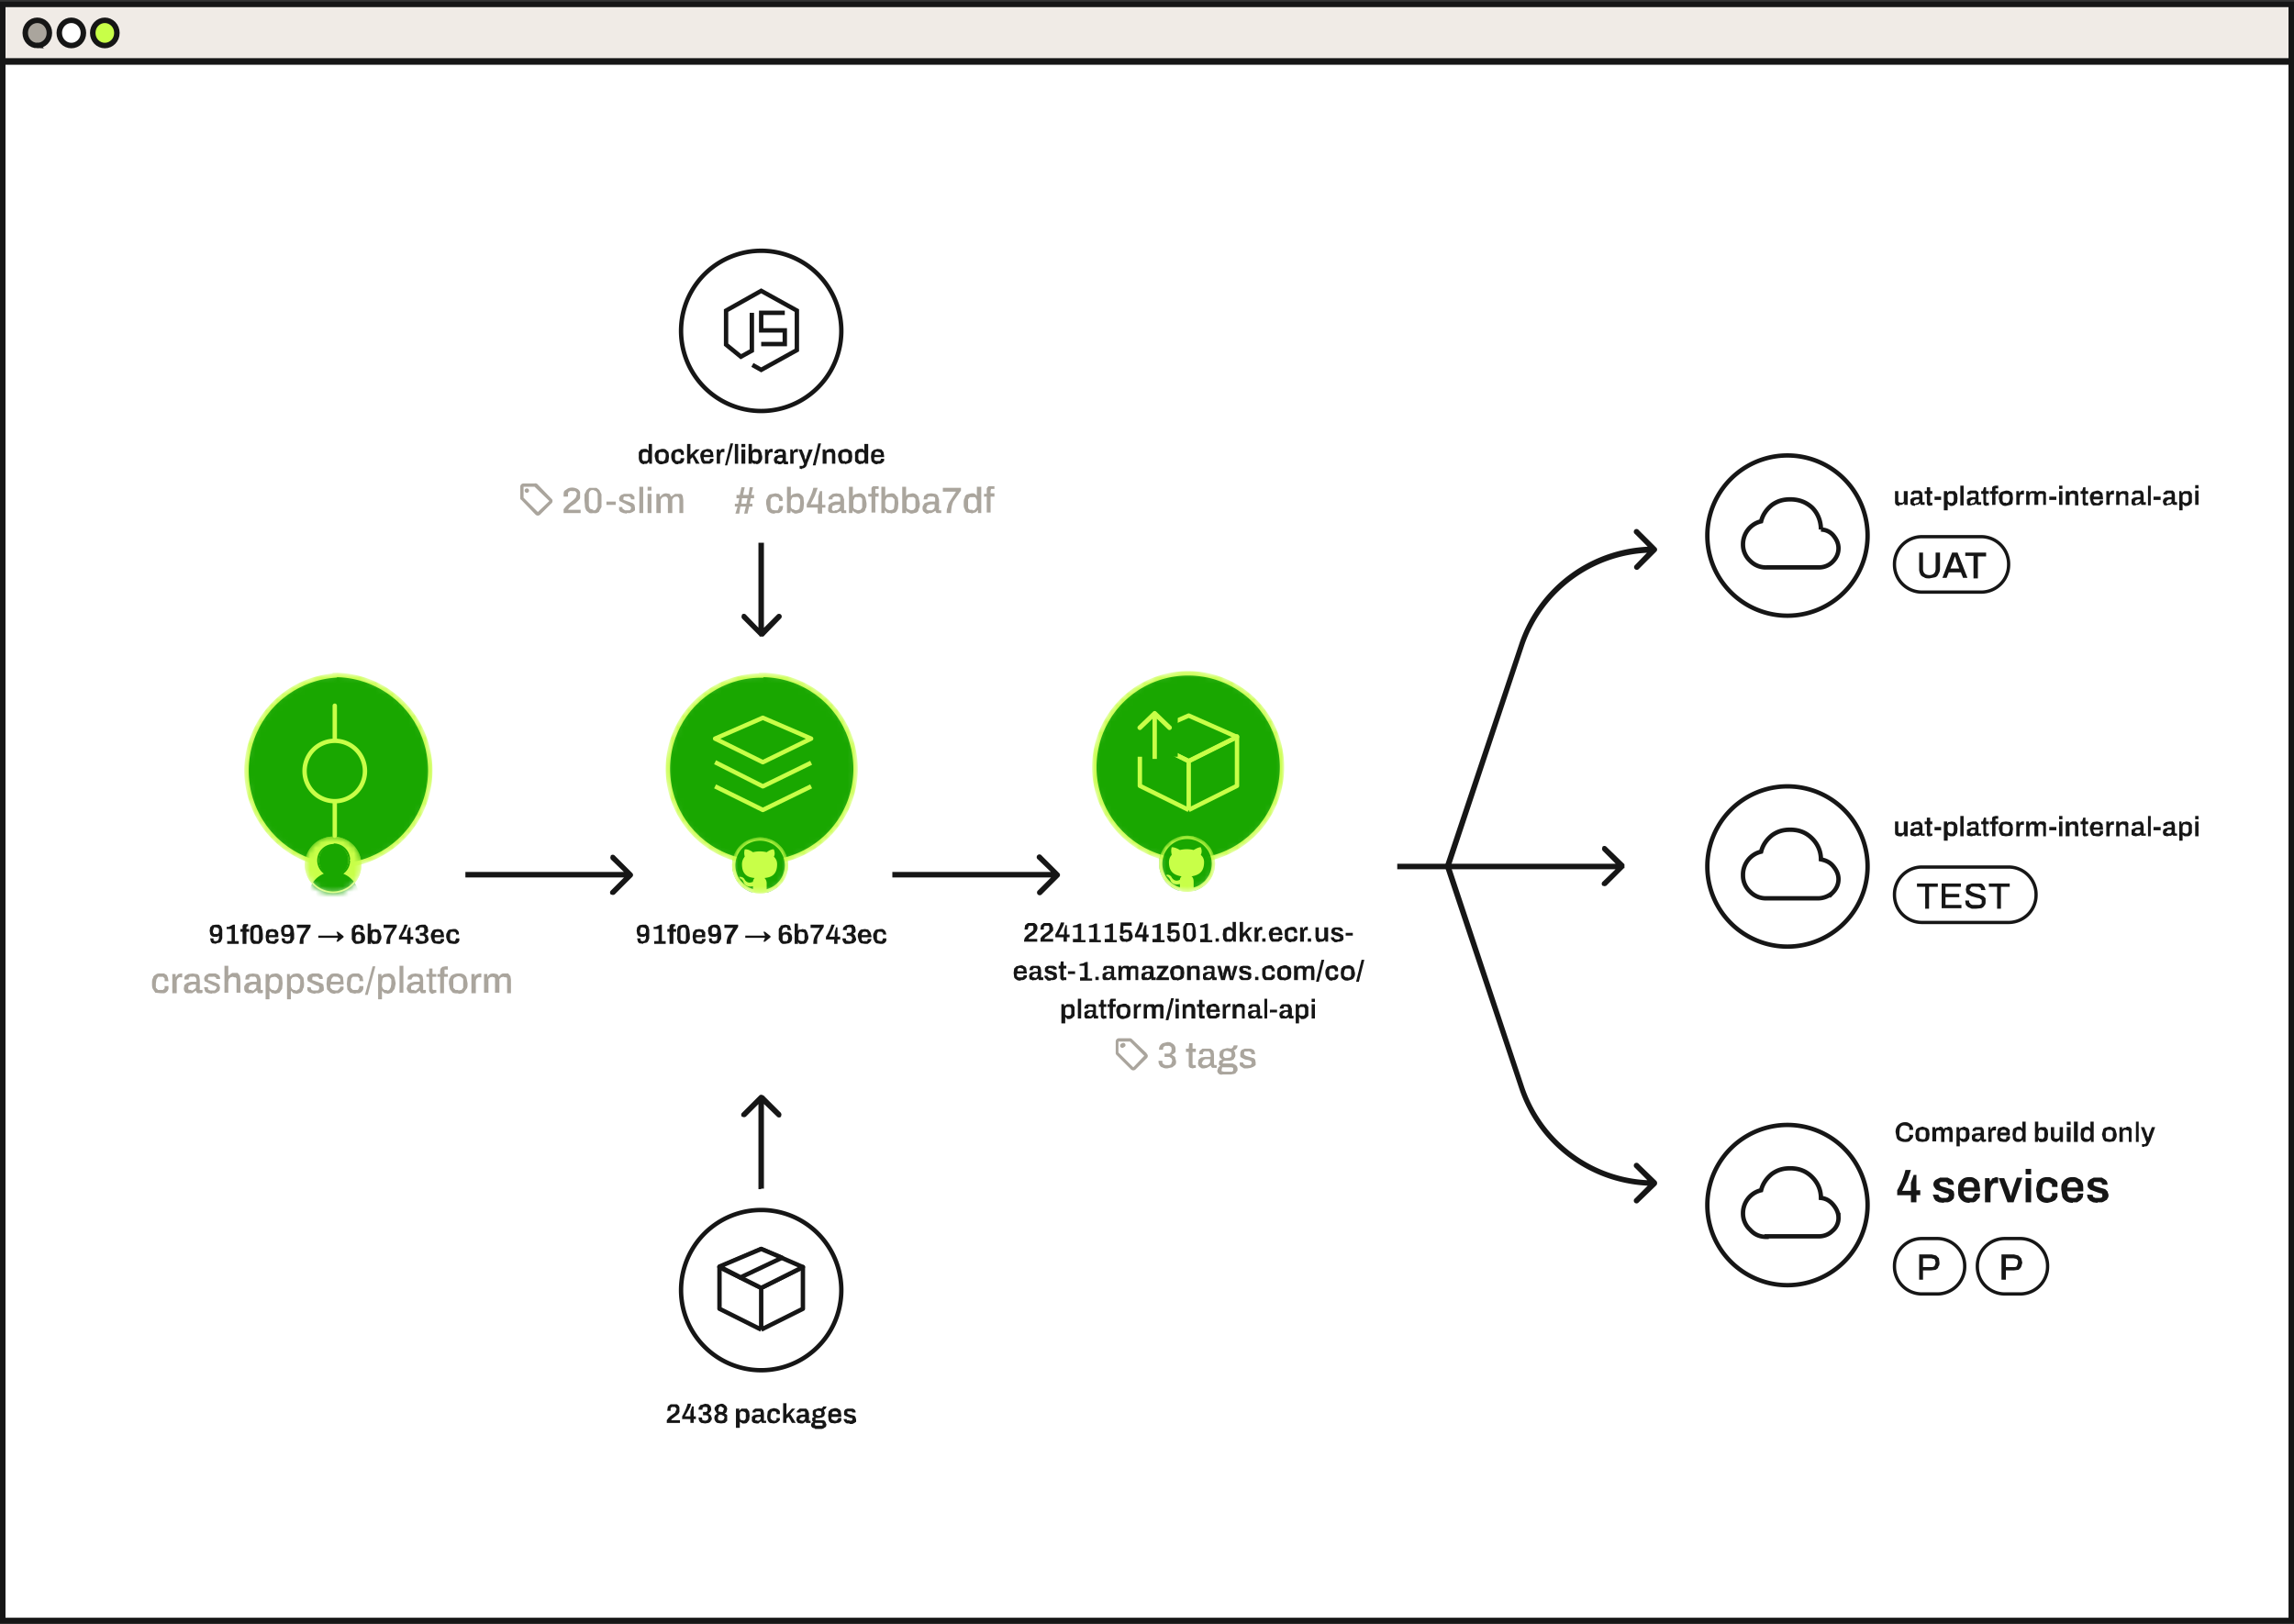 <svg viewBox="0 0 418 296" fill="none" xmlns="http://www.w3.org/2000/svg"><rect x="0" y="0" width="418" height="296" fill="#333333" stroke="none"/><g clip-path="url(#a)"><path d="M.5.8h417v10.3H.5V.8Z" fill="#F0EBE6"/><path d="M.5.8h417v10.3H.5V.8Z" stroke="#161616"/><path d="M6.8 8.3C8 8.3 9 7.3 9 6c0-1.3-1-2.3-2.2-2.3-1.2 0-2.2 1-2.2 2.3 0 1.3 1 2.3 2.2 2.3Z" fill="#AAA59D" stroke="#161616"/><path d="M13 8.3c1.2 0 2.2-1 2.2-2.3 0-1.3-1-2.3-2.2-2.3-1.2 0-2.2 1-2.2 2.3 0 1.3 1 2.3 2.2 2.3Z" fill="#fff" stroke="#161616"/><path d="M19.1 8.3c1.2 0 2.2-1 2.2-2.3 0-1.3-1-2.3-2.2-2.3-1.2 0-2.2 1-2.2 2.3 0 1.3 1 2.3 2.2 2.3Z" fill="#C8FF48" stroke="#161616"/><path d="M.5 11.3h417v284H.5v-284Z" fill="#fff"/><path d="M.5 11.3h417v284H.5v-284Z" stroke="#161616"/><path d="M138.7 74.9a14.6 14.6 0 1 0 0-29.2 14.6 14.6 0 0 0 0 29.2Z" fill="#fff" stroke="#161616" stroke-width=".8"/><path d="m137.1 66.5 1.6.9 6.5-3.6v-7.2l-6.5-3.6-6.4 3.6v6.2L135 65l2-1.1V57m6 0h-4.3v3.2h4.3v2.5h-4.3" stroke="#161616" stroke-width=".8"/><path d="M117.4 84.6a1 1 0 0 1-.6-.2 1 1 0 0 1-.3-.4 2 2 0 0 1-.1-.8v-.8l.4-.5.6-.1h.3a.8.8 0 0 1 .5.4v-1.3h.6v3.6h-.5v-.3c-.2 0-.3.2-.4.3a1 1 0 0 1-.5 0v.1Zm.2-.6h.3l.2-.3v-1.2l-.2-.1h-.7l-.2.3v1l.2.3h.4Zm3 .6c-.3 0-.5 0-.7-.2a1 1 0 0 1-.4-.4l-.2-.8c0-.3 0-.6.2-.8 0-.2.2-.3.4-.4l.7-.2c.3 0 .6 0 .8.2l.4.4.1.8-.1.8c0 .2-.2.3-.4.4l-.8.2Zm0-.5.4-.1.2-.3.1-.5v-.5l-.3-.3h-.8l-.2.3v1l.2.3h.4v.1Zm3 .5c-.3 0-.6 0-.7-.2a1 1 0 0 1-.4-.4 2 2 0 0 1-.2-.8c0-.3 0-.6.2-.8 0-.2.2-.3.4-.4l.7-.2h.4a1 1 0 0 1 .6.6v.5h-.5l-.1-.4-.2-.1-.3-.1-.3.1-.2.3v1l.2.3h.6l.2-.2v-.3h.7l-.1.5a.9.9 0 0 1-.6.5h-.4v.1Zm1.6-.1v-3.6h.6v2l1-1h.7l-1 1 1 1.6h-.7l-.6-1.2-.4.4v.8h-.6Zm3.7 0h-.7a1 1 0 0 1-.4-.5l-.2-.8c0-.3 0-.6.2-.8 0-.2.2-.3.4-.4l.7-.2.6.1.4.5.1.8v.1h-1.8l.1.5.2.2h.8v-.2l.1-.2h.6v.4l-.3.3a1 1 0 0 1-.4.2h-.4Zm-.6-1.6h1.1v-.3l-.1-.2h-.2l-.2-.1h-.3l-.3.3v.3Zm2.3 1.6v-2.6h.5v.4l.2-.3a.6.6 0 0 1 .5-.2h.2v.6h-.5l-.2.2v.2l-.1.3v1.4h-.6Zm1.5.3 1-4h.5l-1.1 4h-.4Zm1.8-.3v-3.6h.6v3.6h-.6Zm1.2-3v-.6h.7v.6h-.7Zm0 3v-2.6h.7v2.6h-.7Zm2.7 0a1 1 0 0 1-.5 0 .8.8 0 0 1-.3-.3v.3h-.6v-3.6h.6v1.3l.2-.2.3-.2h.3l.6.1.3.5.2.8c0 .3 0 .6-.2.8 0 .2-.2.3-.3.4a1 1 0 0 1-.6.2v-.1Zm-.2-.5h.4l.2-.3v-1l-.2-.3h-.7l-.1.1-.1.3v.9s0 .2.2.2l.3.1Zm1.8.5v-2.6h.5v.4l.2-.3a.6.6 0 0 1 .5-.2h.2v.6h-.4l-.3.2v.2l-.1.3v1.4h-.6Zm2.4 0h-.5l-.2-.3-.1-.4.1-.4.3-.3.6-.2h.6v-.4l-.1-.2h-.6l-.1.1v.2h-.7c0-.2 0-.3.2-.5l.3-.2.6-.1.6.1.3.3.1.4V84l.1.1h.3v.5h-.6a.4.4 0 0 1-.3-.3l-.2.2-.3.1h-.4v-.1Zm.2-.4h.3a.5.5 0 0 0 .3-.4v-.3h-.8l-.2.4v.1l.2.1h.2v.1Zm2 .4v-2.6h.4l.1.4.2-.3.4-.2h.3v.6h-.5a.5.5 0 0 0-.3.4v1.7h-.7.1Zm2.1 1-.3-.1h-.1v-.5h.5c.1 0 .3-.2.3-.4l-1-2.6h.6l.5 1.2v.2l.2.6v-.2l.1-.2.1-.4.4-1.2h.7l-1 2.5-.1.4-.2.3-.3.2-.4.1v.1Zm2-.7 1-4h.5l-1 4h-.5Zm1.8-.3v-2.6h.5v.3h.1a1 1 0 0 1 .8-.4h.5l.3.4.1.5v1.8h-.6v-1.9l-.1-.1-.2-.1h-.2a.6.6 0 0 0-.5.2v1.9h-.7Zm4.1 0h-.7a1 1 0 0 1-.4-.5l-.2-.8c0-.3 0-.6.2-.8 0-.2.2-.3.4-.4l.7-.2c.3 0 .5 0 .7.2.2 0 .4.2.5.4l.1.8-.1.8a1 1 0 0 1-.5.4l-.7.2v-.1Zm0-.4.4-.1.2-.3v-1l-.2-.3h-.8l-.2.3v1l.2.3h.4v.1Zm2.8.5a1 1 0 0 1-.6-.2 1 1 0 0 1-.4-.4v-1.6l.4-.5.5-.1h.4c.2 0 .3.2.4.4v-1.3h.7v3.6h-.6v-.3l-.4.3a1 1 0 0 1-.4 0v.1Zm.1-.6h.4l.2-.3v-.9l-.1-.3-.2-.1h-.6l-.2.3v1l.2.3h.3Zm3 .6c-.2 0-.5 0-.7-.2a1 1 0 0 1-.4-.4l-.1-.8.1-.8.4-.4.7-.2.7.1.4.5.1.8v.1h-1.8v.5l.3.2h.7l.2-.2v-.2h.6v.4l-.3.3a1 1 0 0 1-.4.2h-.5v.1Zm-.6-1.7h1.2v-.3l-.2-.2h-.1l-.3-.1h-.3l-.2.3v.3h-.1Z" fill="#161616"/><path d="m100.5 90.9-2.6-2.7a.6.6 0 0 0-.5-.1h-2a.6.6 0 0 0-.6.6v2c0 .2 0 .3.2.4l2.6 2.7a.6.6 0 0 0 .8 0l2-2a.6.6 0 0 0 .2-.8l-.2-.2.1.1ZM98 93.3l-2.6-2.6v-2h2l2.7 2.6M96 89a.4.4 0 1 1 0 .8.4.4 0 0 1 0-.8Zm6.7 4.5v-.7l.4-.5.4-.4 1-.8.4-.4.2-.6v-.3l-.3-.3h-.5a1 1 0 0 0-.5 0l-.3.3v.7h-.8v-.3c0-.3 0-.6.2-.8l.6-.4a2 2 0 0 1 1.5 0 1.1 1.1 0 0 1 .7.7v1c0 .2-.2.4-.3.5l-.5.5-.9.6-.3.3-.2.3h2.3v.6h-3.1Zm5.4 0a2 2 0 0 1-.7 0l-.5-.4a2 2 0 0 1-.3-.7l-.1-1.2v-1.1l.4-.8.5-.4h1.3l.5.4.4.8v2.3l-.4.7c0 .2-.3.3-.5.4a2 2 0 0 1-.6 0Zm0-.5c.2 0 .4 0 .5-.2l.3-.5V90a1 1 0 0 0-.3-.5l-.5-.2c-.3 0-.4 0-.6.2a1 1 0 0 0-.2.5v2.2l.2.5.6.2v.1Zm2.4-1v-.6h1.7v.6h-1.7Zm3.7 1.6-.6-.1-.5-.2a1 1 0 0 1-.3-.4v-.5h.6c0 .2 0 .3.2.4l.3.2h.7c.2 0 .3-.1.3-.2l.1-.2-.1-.3-.4-.2a161.7 161.7 0 0 1-1.6-.8l-.1-.4a1 1 0 0 1 .4-.7l.5-.2h1.2c.1 0 .3 0 .4.2l.3.3v.5h-.6l-.1-.3-.2-.2a1 1 0 0 0-.5 0h-.5l-.1.2v.4l.3.1 1.4.5.3.3.1.5v.5l-.4.3-.5.2h-.6v.1Zm2.3-.1v-4.8h.7v4.8h-.7Zm1.5-4.1v-.7h.7v.7h-.7Zm0 4.1V90h.7v3.5h-.7Zm1.6 0V90h.6v.5h.1l.3-.3c.2-.2.5-.3.8-.3l.6.1.3.5.7-.5h1c.2 0 .3.2.4.4l.1.7v2.4h-.7v-2.6l-.1-.2-.2-.2h-.3l-.4.1-.3.4v2.5h-.8v-2.6l-.1-.2-.2-.2h-.3l-.4.1-.3.4v2.5h-.8Zm14.4.1.4-1.3h-.5v-.5h.6l.2-1h-.5v-.6h.6l.3-1.4h.6l-.3 1.4h1l.2-1.4h.6l-.3 1.4h.5v.6h-.6l-.2 1h.5v.5h-.6l-.3 1.3h-.6l.3-1.3h-1l-.2 1.3h-.7Zm1-1.8h1l.2-1h-1l-.1 1h-.1Zm6.2 1.8c-.3 0-.6 0-.9-.2a1 1 0 0 1-.5-.6l-.2-1c0-.5 0-.8.2-1 .1-.4.3-.6.5-.7l1-.2.6.1.4.3.3.4v.6h-.6l-.1-.5s-.1-.2-.3-.2l-.4-.1-.5.1-.3.4v1.5l.3.4.5.1h.5l.2-.4.1-.4h.7l-.1.6a1.1 1.1 0 0 1-.7.7h-.7v.1Zm4 0c-.3 0-.5 0-.7-.2-.2 0-.3-.2-.4-.4l-.1.5h-.6v-4.8h.7v1.7l.3-.3.3-.1.5-.1c.3 0 .5 0 .7.2.2.1.4.3.5.6l.1 1-.1 1c-.1.4-.3.6-.5.7l-.8.2h.1Zm-.2-.6.4-.1c.2-.1.3-.2.3-.4l.1-.7V91l-.3-.4a1 1 0 0 0-.6 0 1 1 0 0 0-.3 0c-.1 0-.2 0-.3.2l-.2.4v1.2c.1.2.2.4.4.4l.5.2Zm4 .5v-1h-2v-.6c.5-1 1-2 1.2-3h.8l-.5 1.4-.8 1.6h1.4v-1.4l.3-1h.4V92h.6v.5h-.6v1.1h-.7l-.1-.1Zm3 0h-.4l-.4-.1a.8.8 0 0 1-.3-.3v-.5l.1-.6.5-.4.7-.2h.9v-.7l-.3-.2a1 1 0 0 0-.4 0 1 1 0 0 0-.4 0l-.3.2v.3h-.7v-.1c0-.2 0-.4.2-.5l.5-.4.7-.1.8.1.4.4.2.6v2h.4v.5h-.7c-.1 0-.2 0-.2-.2l-.1-.2-.4.2-.4.2h-.5.1Zm.1-.5h.4l.3-.2.2-.3.1-.4V92h-.8l-.6.2-.1.4v.3l.2.2h.3V93Zm4.4.6c-.2 0-.4 0-.6-.2-.2 0-.4-.2-.5-.4l-.1.5h-.6v-4.8h.7v1.7l.3-.3.4-.1.4-.1c.3 0 .5 0 .7.2.2.1.4.3.5.6l.2 1c0 .5 0 .8-.2 1 0 .4-.3.6-.5.7l-.7.2Zm-.2-.6.5-.1.3-.4V91c0-.2-.2-.3-.3-.4a1 1 0 0 0-.5 0 1 1 0 0 0-.4 0s-.2 0-.2.2l-.2.4v1.2c0 .2.2.4.3.4l.5.2Zm2.5.5v-3h-.6V90h.6v-1c0-.2.2-.3.3-.4h1v.5h-.6v.8h.6v.6h-.6v2.9h-.7v.1Zm3.5 0h-.6l-.5-.5v.5h-.6v-4.8h.7v1.7l.3-.3.3-.1.5-.1c.2 0 .5 0 .7.2l.5.6.1 1-.1 1c-.2.4-.3.6-.5.7l-.8.2v-.1Zm-.2-.5.5-.1c.2-.1.3-.2.3-.4l.1-.7V91l-.4-.4a1 1 0 0 0-.5 0 1 1 0 0 0-.3 0c-.1 0-.2 0-.3.2l-.2.4v1.2l.3.4.5.2Zm4.1.6c-.2 0-.4 0-.6-.2-.2 0-.4-.2-.5-.4v.5h-.7v-4.8h.7v1.7l.3-.3.4-.1.4-.1a1.2 1.2 0 0 1 1.2.8l.2 1c0 .5 0 .8-.2 1 0 .4-.2.6-.4.7l-.8.2Zm-.2-.6.5-.1.3-.4V91c0-.2-.2-.3-.3-.4a1 1 0 0 0-.5 0 1 1 0 0 0-.4 0s-.2 0-.2.2l-.2.4v1.2c0 .2.2.4.3.4l.5.2Zm3.2.6h-.4l-.3-.2a.8.8 0 0 1-.3-.3 1 1 0 0 1-.1-.5c0-.2 0-.4.2-.6 0-.2.2-.3.4-.4l.7-.2h1v-.7l-.3-.2a1 1 0 0 0-.4 0 1 1 0 0 0-.5 0l-.2.2v.3h-.7v-.1l.1-.5.5-.4.8-.1.7.1c.3.1.4.2.5.4l.2.6v2h.4v.5h-.8l-.2-.2v-.2h-.1l-.3.2-.4.2h-.5v.1Zm.2-.6h.4l.3-.2.2-.3v-.6h-.7l-.6.2-.2.4v.3l.3.2h.3Zm3.1.5c0-.4 0-.8.2-1.1 0-.4.2-.8.4-1.1l1.1-1.7h-2.4v-.7h3.3v.5l-1.4 2a5 5 0 0 0-.3 1l-.1.8v.3h-.8Zm4.5 0-.8-.1c-.2-.1-.3-.3-.4-.6-.2-.3-.2-.6-.2-1 0-.5 0-.8.2-1.1 0-.3.2-.5.4-.6l.8-.2h.4a1 1 0 0 1 .6.5v-1.7h.8v4.8h-.6V93h-.1c-.1.2-.3.4-.5.4l-.6.2v-.1Zm.2-.5c.2 0 .4 0 .5-.2l.3-.4v-1.2a1 1 0 0 0-.2-.4c0-.1-.1-.2-.3-.2a1 1 0 0 0-.3 0h-.5l-.3.4v1.5c0 .2.2.3.3.4h.5v.1Zm2.6.5v-3h-.5V90h.5v-1l.3-.4h1.1v.5h-.6l-.1.3v.5h.7v.6h-.7v2.9h-.7v.1Z" fill="#AAA59D"/><path d="M138.4 116h.7l3.2-3.3a.5.5 0 0 0 0-.7.5.5 0 0 0-.7 0l-2.9 2.9-2.8-2.9a.5.5 0 0 0-.7 0l-.1.4.1.3 3.2 3.2v.1Zm.3-17.1h-.5v16.7h1V98.9h-.5Z" fill="#161616"/><mask id="b" style="mask-type:alpha" maskUnits="userSpaceOnUse" x="44" y="122" width="35" height="37"><path d="M61 123a17.4 17.4 0 1 1 0 34.8 17.4 17.4 0 0 1 0-34.7v-.1Z" fill="#523AA0" stroke="#161616" stroke-width=".8"/></mask><g mask="url(#b)" stroke="#C8FF48" stroke-width=".8"><path d="M61 123a17.4 17.4 0 1 1 0 34.8 17.4 17.4 0 0 1 0-34.7v-.1Z" fill="#19A700"/><path d="M61 128.6v23.7" stroke-linecap="round"/><path d="M61 135a5.5 5.5 0 1 1 0 11 5.5 5.5 0 0 1 0-11Z" fill="#19A700"/></g><mask id="c" style="mask-type:alpha" maskUnits="userSpaceOnUse" x="55" y="152" width="11" height="11"><path d="M65.7 157.6a5 5 0 1 0-10 0 5 5 0 0 0 10 0Z" fill="#D9D9D9" stroke="#161616" stroke-width=".3"/></mask><g mask="url(#c)"><path d="M65.7 157.6a5 5 0 1 0-10 0 5 5 0 0 0 10 0Z" fill="#C8FF48" stroke="#C8FF48" stroke-width=".3"/><path d="M60.8 153.9a2.9 2.9 0 0 0-1.4 5.3 4.4 4.4 0 1 0 2.8 0 2.9 2.9 0 0 0-1.4-5.3Z" fill="#19A700"/><path d="M59.4 159.2v-.1l.4.2-.4.1v-.2Zm-3 4.2h-.2.2Zm5.8-4.1v.1l-.4-.1.3-.2.1.2Zm-1.4-5.4v.2a2.7 2.7 0 0 0-2.7 2.7h-.3a3 3 0 0 1 3-3v.1Zm-2.9 2.9h.2c0 1 .6 1.8 1.4 2.3l-.1.1-.1.2a3 3 0 0 1-1.5-2.6h.1Zm1.5 2.4v.2a4.3 4.3 0 0 0-2.9 4h-.3c0-2 1.3-3.7 3.1-4.3v.1h.1Zm-3 4.2h.1c0 2.4 2 4.3 4.3 4.3v.3c-2.6 0-4.6-2-4.6-4.6h.2Zm4.4 4.5v-.2c2.3 0 4.2-2 4.2-4.3h.4c0 2.6-2.1 4.6-4.6 4.6v-.1Zm4.4-4.5H65c0-1.8-1.2-3.4-2.8-4v-.3c1.9.6 3.2 2.3 3.2 4.3h-.2Zm-3-4.1v-.2c.7-.5 1.3-1.3 1.3-2.3h.3a3 3 0 0 1-1.5 2.6v-.1h-.1Zm1.5-2.5h-.2c0-1.5-1.2-2.7-2.7-2.7v-.4a3 3 0 0 1 3 3h-.1v.1Zm-2.2-.3c.2 0 .3-.2.3-.5s-.1-.5-.3-.5c-.2 0-.3.2-.3.5s.1.5.3.5Zm-1.4 0c.2 0 .3-.2.3-.5s-.1-.5-.3-.5c-.2 0-.3.2-.3.5s.1.5.3.5Z" fill="#19A700"/><path d="M62.3 157.2a1.6 1.6 0 0 1-3 0m3-.2a.2.2 0 0 0 .2.1h.1m-3.3-.1v.1a.2.2 0 0 1-.3 0l-.1-.1" stroke="#19A700" stroke-width=".3"/><path d="M65.7 157.6a5 5 0 1 0-10 0 5 5 0 0 0 10 0Z" stroke="#C8FF48" stroke-width=".3"/></g><path d="m39.4 172-.7-.1a.9.9 0 0 1-.3-.4l-.1-.5h.6v.3l.2.2h.3l.3-.1.2-.4v-.6.1l-.3.2a1 1 0 0 1-.4 0 1 1 0 0 1-.6-.1 1 1 0 0 1-.3-.4l-.1-.6.1-.6.4-.4.6-.1h.6l.4.3.2.6v1.6l-.2.5c-.1.2-.3.3-.4.3l-.5.1v.1Zm0-1.8h.3l.2-.3v-.6l-.2-.2-.3-.1H39l-.1.3-.1.3v.3l.2.3h.4Zm2 1.8v-.5h.8v-2.2h-.9v-.4h.4l.8-.4h.3v3h.7v.5h-2.2.1Zm2.8 0v-2.2h-.4v-.5h.4v-.6l.2-.3h.8v.4H45l-.1.2v.3h.5v.5h-.5v2.2h-.7Zm2.5 0h-.5a.9.9 0 0 1-.4-.3l-.2-.6v-1.8l.2-.5.4-.2.5-.1h.5l.4.3.2.6.1.9v.8l-.3.6-.4.3h-.5Zm0-.5h.4l.1-.5v-1.5l-.1-.4-.4-.1-.3.1-.2.4v1.5c0 .2 0 .3.2.4l.3.1Zm3 .5-.8-.1a1 1 0 0 1-.4-.5l-.1-.7.1-.8c0-.2.2-.4.4-.5l.7-.1.7.1.4.5v.9H49v.4l.3.3h.7l.1-.2v-.2h.7l-.1.4-.3.3-.3.2h-.5.1Zm-.7-1.6h1.1v-.3l-.1-.2-.2-.1h-.5l-.2.2-.1.4Zm3.4 1.6-.6-.1a.9.9 0 0 1-.4-.4l-.1-.5h.6v.3l.2.2h.3l.4-.1.1-.4v-.6.1l-.3.2a1 1 0 0 1-.4 0 1 1 0 0 1-.6-.1 1 1 0 0 1-.3-.4l-.1-.6.1-.6.4-.4.6-.1h.6l.4.3.2.6.1.8v.9l-.3.5c-.1.2-.2.3-.4.3l-.5.1Zm0-1.8h.3l.2-.3v-.6l-.2-.2-.3-.1H52l-.2.3v.6c0 .1 0 .2.2.3h.4Zm2.2 1.8c0-.6.1-1.1.4-1.6l.8-1.3h-1.7v-.6h2.5v.4l-1 1.6-.3.6v.9h-.7Zm6.7-.4.3-.7H58v-.4h3.6l-.3-.7h.3l1 .8v.2l-1 .8h-.3Zm4 .4h-.5a1 1 0 0 1-.4-.3l-.3-.5v-1.8c0-.2.2-.4.3-.5 0-.2.2-.3.4-.3l.5-.1.6.1c.2.1.3.2.3.4l.1.5h-.6v-.3l-.2-.2h-.2l-.4.1-.2.4v.6-.1c.2-.2.4-.2.7-.2l.6.1.4.4a1.5 1.5 0 0 1 0 1.2 1 1 0 0 1-.5.4l-.6.1Zm0-.5h.3l.2-.3v-.6l-.2-.3H65l-.2.3v.6c0 .1 0 .2.2.3h.3Zm3.1.5a1 1 0 0 1-.5 0 .8.8 0 0 1-.3-.4v.4H67v-3.7h.6v1.3l.2-.2h.3l.3-.1.6.1.3.5.2.8c0 .3 0 .5-.2.7 0 .2-.2.4-.3.5a1 1 0 0 1-.6.1Zm-.2-.5h.4l.2-.3v-1c0-.2-.1-.3-.2-.3l-.4-.1H68l-.1.2-.1.3v.8c0 .2 0 .2.2.3l.3.1h-.1Zm2.2.5c0-.6.1-1.1.4-1.6l.8-1.3h-1.7v-.6h2.4v.4l-1 1.6-.2.6v.9h-.7Zm3.8 0v-.8h-1.5v-.5c.4-.7.8-1.4 1-2.2h.6l-.4 1-.7 1.2h1v-.9l.3-.8h.3v1.7h.5v.5h-.5v.8h-.6Zm2.7 0h-.7a1 1 0 0 1-.4-.5 1 1 0 0 1-.1-.5h.6l.1.4.5.1h.4l.2-.5-.1-.3-.3-.2h-.6v-.5h.6l.2-.3v-.5l-.2-.2h-.5l-.2.2v.3h-.7c0-.3 0-.4.2-.6l.4-.3.6-.1h.6l.4.4.1.5v.4l-.2.2-.3.2.4.3.2.6c0 .2 0 .3-.2.5a1 1 0 0 1-.4.3l-.6.1Zm2.9 0-.7-.1a1 1 0 0 1-.4-.5l-.2-.7c0-.4 0-.6.2-.8 0-.2.2-.4.4-.5l.7-.1.6.1.4.5.1.7v.2h-1.7v.4l.2.3h.8l.1-.2v-.2h.6v.4l-.3.3a1 1 0 0 1-.4.2h-.4Zm-.6-1.6h1.1v-.3l-.1-.2-.2-.1h-.5l-.2.2-.1.4Zm3.4 1.6-.7-.1a1 1 0 0 1-.4-.5 2 2 0 0 1-.2-.7c0-.4 0-.6.2-.8 0-.2.2-.4.4-.5l.7-.1h.4a1 1 0 0 1 .6.6v.4h-.5v-.3l-.3-.2h-.6l-.2.4v1l.2.2.4.1h.3l.1-.2.1-.3h.6v.4a.9.9 0 0 1-.7.6h-.4Z" fill="#161616"/><path d="m29.3 181-1-.1-.4-.6c-.2-.3-.2-.7-.2-1 0-.5 0-.8.2-1.1 0-.3.3-.5.5-.6.2-.2.5-.2.9-.2h.6l.5.3.2.5.1.6H30v-.5l-.3-.3h-.9l-.3.5-.1.7v.8l.4.4h.9l.3-.3v-.4h.7v.5a1.1 1.1 0 0 1-.8.8h-.6Zm2.1 0v-3.5h.6v.5h.1l.2-.3.2-.2.4-.1h.3v.7H33a1 1 0 0 0-.4 0l-.3.3-.1.3v2.3h-.8Zm3.2 0h-.4l-.4-.1-.2-.3a1 1 0 0 1-.1-.5l.1-.6.5-.4.7-.2h1v-.4l-.1-.3-.2-.2a1 1 0 0 0-.5 0 1 1 0 0 0-.4 0l-.2.2v.3h-.8v-.1c0-.3 0-.4.2-.6l.5-.3.8-.1.7.1c.2 0 .4.2.5.4l.1.6v1.9h.5v.5l-.2.1H36l-.2-.2-.1-.3-.7.5h-.5.1Zm.2-.5h.3l.4-.3.2-.2v-.6H35l-.5.2c-.2.1-.2.2-.2.4v.3l.3.1h.3l-.1.1Zm3.9.6-.7-.1-.5-.2a1 1 0 0 1-.2-.4l-.1-.4v-.1h.7v.4l.4.2h.8l.2-.2.2-.3s0-.2-.2-.3l-.4-.1a85.4 85.4 0 0 1-1.6-.8l-.1-.4a.9.9 0 0 1 .5-.8l.4-.2h1.2l.4.2a.8.8 0 0 1 .4.7v.1h-.7v-.2l-.3-.2a1 1 0 0 0-.4 0H38l-.1.2v.4l.4.1 1.3.5.3.2.2.6-.1.5-.4.3-.4.2h-.6l.1.1Zm2.2-.1v-5h.7v1.8l.7-.5h1l.4.5.1.7v2.4h-.7v-2.6l-.2-.2h-.2l-.3-.1-.4.1-.3.3-.1.5v2h-.7v.1Zm4.7 0h-.4l-.3-.1a.8.8 0 0 1-.3-.3 1 1 0 0 1-.1-.5c0-.3 0-.5.2-.6 0-.2.2-.3.4-.4l.7-.2h1v-.4l-.1-.3-.2-.2a1 1 0 0 0-.4 0 1 1 0 0 0-.5 0l-.2.2v.3h-.7v-.1l.1-.6.5-.3.8-.1.7.1c.2 0 .4.2.5.4l.2.6v1.9h.4v.5l-.2.1h-.6l-.2-.2v-.3h-.1l-.7.5h-.5Zm.2-.5h.4l.3-.3.2-.2v-.6H46l-.5.2-.2.4v.3l.3.1h.3l-.1.1Zm2.6 1.6v-4.6h.6v.4l.5-.4.7-.1c.2 0 .5 0 .7.2.2.1.4.3.5.6l.1 1-.1 1-.5.7-.7.2-.4-.1c-.2 0-.3 0-.4-.2a1 1 0 0 1-.3-.3v1.6h-.7Zm1.5-1.6c.3 0 .4 0 .6-.2l.2-.4.1-.6v-.8l-.4-.4a.9.9 0 0 0-.4-.1l-.5.1c-.2.1-.3.2-.3.4l-.1.7v.6l.2.4.3.2h.3v.1Zm2.4 1.6v-4.6h.5v.4h.1l.5-.4.6-.1c.3 0 .6 0 .8.2l.5.6.1 1c0 .4 0 .8-.2 1 0 .3-.2.5-.4.7l-.7.2-.5-.1c-.1 0-.2 0-.3-.2a1 1 0 0 1-.3-.3v1.6h-.7Zm1.5-1.6c.2 0 .4 0 .5-.2.2 0 .3-.2.3-.4l.1-.6v-.8l-.4-.4a.9.9 0 0 0-.5-.1l-.5.1-.3.4v1.3l.2.4.3.2h.3v.1Zm3.6.6-.6-.1-.5-.2a1 1 0 0 1-.3-.4v-.5h.6l.1.4.3.2h.8c.2 0 .2-.1.3-.2l.1-.3-.1-.3-.4-.1a85.4 85.4 0 0 1-1.6-.8l-.1-.4a.9.9 0 0 1 .4-.8l.5-.2h1.2l.4.2a.8.8 0 0 1 .3.7v.1h-.6l-.1-.2-.2-.2a1 1 0 0 0-.5 0H57l-.1.2v.4l.3.1 1.4.5.3.2.1.6v.5l-.4.3-.5.2h-.6l-.1.1Zm3.7 0a2 2 0 0 1-.9-.2l-.6-.6-.1-1 .1-1.1.6-.6c.2-.2.6-.2 1-.2.3 0 .5 0 .8.2.2 0 .4.3.5.5l.1 1v.3h-2.4v.6l.4.4.5.1h.4l.2-.2a.7.7 0 0 0 .3-.5h.6v.5l-.4.4-.5.3h-.6v.1Zm-1-2.2H62v-.5l-.2-.2-.3-.2a1 1 0 0 0-.3 0 1 1 0 0 0-.5 0l-.3.4-.1.5h-.2Zm4.7 2.2-1-.2-.5-.6-.1-1 .1-1.1c.2-.3.3-.5.6-.6.2-.2.5-.2.9-.2h.6l.4.3c.2.2.3.3.3.5l.1.6h-.7v-.5l-.3-.3h-.9c-.2.2-.3.3-.3.5l-.1.7v.8l.4.4h.9l.2-.3.1-.4h.7v.5a1.1 1.1 0 0 1-.8.8h-.6v.1Zm1.7.2 1.4-5.2h.5l-1.4 5.2h-.5Zm2.4.8v-4.6h.6v.4l.5-.4.7-.1c.3 0 .5 0 .7.2.2.1.4.3.5.6l.2 1-.2 1-.5.7-.7.2-.4-.1c-.2 0-.3 0-.4-.2a1 1 0 0 1-.3-.3v1.6h-.7Zm1.6-1.6c.2 0 .3 0 .5-.2l.2-.4.1-.6v-.8l-.3-.4a.9.9 0 0 0-.5-.1l-.5.1c-.2.1-.3.2-.3.4l-.1.7v.6l.2.4.3.2h.4v.1Zm2.3.5v-5h.7v4.9h-.7v.1Zm2.5 0h-.4l-.4-.1-.2-.3a1 1 0 0 1-.2-.5l.2-.6.5-.4.7-.2h1v-.4l-.1-.3-.3-.2a1 1 0 0 0-.4 0 1 1 0 0 0-.4 0l-.2.2-.1.2v.1h-.7v-.1c0-.3 0-.4.2-.6l.5-.3.7-.1.8.1c.2 0 .4.2.5.4l.1.6v1.9h.5v.5l-.2.1h-.6l-.2-.2-.1-.3-.7.5h-.5Zm.2-.5h.3l.3-.3.2-.2.1-.4v-.2h-.8l-.5.2c-.2.1-.2.2-.2.4v.3l.2.1h.4v.1Zm3.4.6c-.2 0-.3 0-.5-.2l-.2-.3V178h-.5v-.5h.5v-1h.6v1h.7v.5h-.7v2.2l.1.2h.6v.5h-.2l-.2.1H79l-.1.1Zm1.3-.1v-3h-.5v-.5h.5v-.6l.1-.4.3-.3.5-.1h.5v.6H81v.8h.6v.5h-.7v3h-.7Zm3.3 0a2 2 0 0 1-1-.1l-.5-.6-.2-1c0-.5 0-.9.2-1.1.1-.3.3-.5.6-.6a2 2 0 0 1 1-.2c.3 0 .6 0 .9.2.2.1.4.3.5.6l.2 1c0 .4 0 .8-.2 1l-.5.7a2 2 0 0 1-1 .2v-.1Zm0-.5.6-.1.3-.4v-1.5c0-.2-.2-.3-.3-.4a1 1 0 0 0-.6-.2 1 1 0 0 0-.5.2c-.2 0-.3.2-.4.4v1.5l.4.4h.5v.1Zm2.4.5v-3.5h.6v.5l.2-.3.3-.2.4-.1h.3v.7h-.2a1 1 0 0 0-.4 0l-.3.3-.1.3v2.3h-.8Zm2.3 0v-3.5h.6v.5h.1c0-.2.2-.3.3-.4.2-.2.5-.2.8-.2l.5.1c.2.1.3.2.4.5.2-.3.4-.5.7-.6h1l.4.5.1.6v2.5h-.7v-2.7l-.1-.2H92l-.3-.1-.4.1-.3.3v2.5h-.8v-2.6l-.1-.2H90l-.3-.1-.4.1-.3.3v2.5h-.8v.1Z" fill="#AAA59D"/><path d="M115.2 159.8c.2-.2.2-.5 0-.7l-3.2-3.2a.5.5 0 0 0-.7 0l-.1.4.1.3 2.9 2.8-2.9 2.9a.5.5 0 0 0 0 .7l.4.1.3-.1 3.2-3.2Zm-30.4-.4v.5h30v-1h-30v.5Z" fill="#161616"/><mask id="d" style="mask-type:alpha" maskUnits="userSpaceOnUse" x="121" y="122" width="36" height="36"><path d="M138.7 123a17.1 17.1 0 1 1-17 17.2 17 17 0 0 1 17-17.1v-.1Z" fill="#523AA0" stroke="#161616" stroke-width=".8"/></mask><g mask="url(#d)" stroke="#C8FF48" stroke-width=".8"><path d="M138.7 123a17.1 17.1 0 1 1-17 17.2 17 17 0 0 1 17-17.1v-.1Z" fill="#19A700"/><path d="m147.8 143.3-8.8 4.3-8.7-4.3m17.5-4.3-8.8 4.3-8.7-4.4m17.5-4.3-8.8 4.3-8.7-4.3 8.7-3.8 8.8 3.8Z" stroke-linejoin="round"/></g><mask id="e" style="mask-type:alpha" maskUnits="userSpaceOnUse" x="133" y="152" width="11" height="11"><path d="M143.3 157.7a4.8 4.8 0 1 0-9.6 0 4.8 4.8 0 0 0 9.6 0Z" fill="#D9D9D9" stroke="#161616" stroke-width=".6"/></mask><g mask="url(#e)"><path d="M143.3 157.7a4.8 4.8 0 1 0-9.6 0 4.8 4.8 0 0 0 9.6 0Z" fill="#C8FF48" stroke="#C8FF48" stroke-width=".6"/><path d="M138.4 152.6a4.9 4.9 0 0 0-3.5 1.5 5.2 5.2 0 0 0 2 8.5c.2 0 .3 0 .3-.2v-.9c-1.4.3-1.7-.7-1.7-.7-.2-.6-.6-.7-.6-.7-.4-.4 0-.3 0-.3.6 0 .8.5.8.5.5.8 1.2.5 1.5.4 0-.3.2-.6.3-.7-1.1-.1-2.3-.5-2.3-2.5 0-.6.2-1 .5-1.4 0-.1-.2-.6 0-1.3 0 0 .5-.2 1.5.5.8-.2 1.7-.2 2.5 0 1-.7 1.3-.5 1.3-.5.3.7.1 1.2 0 1.3.4.4.6.8.6 1.4 0 2-1.2 2.4-2.3 2.5.2.2.4.5.4 1v1.4c0 .1 0 .3.3.2a5.1 5.1 0 0 0 3-6.8 5.1 5.1 0 0 0-2.7-2.8c-.6-.2-1.2-.4-1.9-.4Z" fill="#19A700"/><path d="M143.3 157.7a4.8 4.8 0 1 0-9.6 0 4.8 4.8 0 0 0 9.6 0Z" stroke="#C8FF48" stroke-width=".6"/></g><path d="m117.2 172-.7-.1a.9.9 0 0 1-.3-.4l-.1-.5h.6v.3l.2.2h.3l.3-.1.2-.4v-.6.1l-.3.2a1 1 0 0 1-.4 0 1 1 0 0 1-.6-.1 1 1 0 0 1-.3-.4l-.1-.6.1-.6.4-.4.6-.1h.6l.4.3.2.6v1.6l-.2.5c-.1.2-.3.3-.4.3l-.5.1v.1Zm0-1.8h.3l.2-.3v-.6l-.2-.2-.3-.1h-.4l-.1.3-.1.3v.3l.2.3h.4Zm2 1.8v-.5h.8v-2.2h-.9v-.4h.4l.8-.4h.3v3h.7v.5h-2.2.1Zm2.8 0v-2.2h-.4v-.5h.4v-.6l.3-.3h.7v.4h-.2l-.1.2v.3h.5v.5h-.5v2.2h-.7Zm2.5 0h-.5a.9.9 0 0 1-.4-.3l-.2-.6v-1.8l.2-.5.4-.2.5-.1h.5l.4.3.2.6.1.9v.8l-.3.6-.4.3h-.5Zm0-.5h.4l.1-.5v-1.5l-.1-.4-.4-.1-.3.1-.2.4v1.5c0 .2 0 .3.2.4l.3.1Zm3 .5-.8-.1a1 1 0 0 1-.4-.5l-.1-.7.1-.8.4-.5.7-.1.7.1.4.5v.9h-1.7v.4l.3.3h.7l.1-.2v-.2h.7l-.1.4-.3.3-.3.2h-.5.1Zm-.7-1.6h1.1v-.3l-.1-.2-.2-.1h-.5l-.2.2-.1.4Zm3.4 1.6-.6-.1a.9.9 0 0 1-.4-.4v-.5h.5v.3l.2.2h.3l.4-.1.1-.4v-.6.1l-.3.2a1 1 0 0 1-.4 0 1 1 0 0 1-.6-.1 1 1 0 0 1-.3-.4l-.1-.6.1-.6.5-.4.5-.1h.6l.4.3.2.6.1.8v.9l-.3.5c-.1.2-.2.3-.4.3l-.5.1Zm0-1.8h.3l.2-.3v-.6l-.2-.2-.3-.1h-.3l-.2.3v.6c0 .1 0 .2.2.3h.3Zm2.2 1.8c0-.6.1-1.1.4-1.6l.8-1.3H132v-.6h2.5v.4l-1 1.6-.3.6v.9h-.8Zm6.7-.4.3-.7h-3.6v-.4h3.6l-.3-.7h.3l1 .8v.2l-1 .8h-.3Zm4 .4h-.5a1 1 0 0 1-.4-.3l-.3-.5v-1.8c0-.2.2-.4.3-.5 0-.2.2-.3.4-.3l.5-.1.6.1c.2.1.3.2.3.4l.2.5h-.7v-.3l-.2-.2h-.2l-.4.1-.2.4v.6l.1-.1.6-.2.6.1.4.4a1.4 1.4 0 0 1 0 1.2 1 1 0 0 1-.5.4l-.6.1Zm0-.5h.3l.2-.3v-.6l-.2-.3h-.6l-.2.3v.6c0 .1 0 .2.2.3h.3Zm3.1.5a1 1 0 0 1-.5 0 .8.8 0 0 1-.3-.4v.4h-.6v-3.7h.6v1.3l.2-.2h.3l.3-.1.6.1.3.5.2.8c0 .3 0 .5-.2.7 0 .2-.2.4-.3.5a1 1 0 0 1-.6.1Zm-.2-.5h.4l.2-.3v-1c0-.2-.1-.3-.2-.3l-.4-.1h-.3l-.1.2-.1.3v.8c0 .2 0 .2.2.3l.3.1Zm2.2.5c0-.6.1-1.1.4-1.6l.8-1.3h-1.7v-.6h2.4v.4l-1 1.6-.2.6v.9h-.7Zm3.8 0v-.8h-1.5v-.5a8 8 0 0 0 1-2.2h.6l-.4 1-.6 1.2h1v-.9l.2-.6v-.2h.3v1.7h.5v.5h-.5v.8h-.6Zm2.7 0h-.7a1 1 0 0 1-.4-.5 1 1 0 0 1-.1-.5h.6l.1.4.5.1h.4l.2-.5-.1-.3-.3-.2h-.6v-.5h.7l.2-.3v-.5l-.2-.2h-.5l-.2.2v.3h-.7c0-.3 0-.4.2-.6l.4-.3.6-.1h.6l.4.4.1.5v.4l-.2.2-.3.2c.2 0 .3.2.4.3l.2.6c0 .2 0 .3-.2.5a1 1 0 0 1-.4.3l-.6.1h-.1Zm2.9 0-.7-.1a1 1 0 0 1-.4-.5l-.2-.7c0-.4 0-.6.2-.8 0-.2.2-.4.4-.5l.7-.1.6.1.4.5.2.7v.2H157v.4l.2.3h.8l.1-.2v-.2h.7l-.1.4-.3.3-.3.2h-.5Zm-.6-1.6h1.1v-.3l-.1-.2-.2-.1h-.5l-.2.2-.1.4Zm3.4 1.6-.7-.1a1 1 0 0 1-.4-.5 2 2 0 0 1-.2-.7c0-.4 0-.6.2-.8 0-.2.2-.4.4-.5l.7-.1h.4a1 1 0 0 1 .6.6l.1.4h-.6v-.3l-.3-.2h-.6l-.2.4v1l.2.2.4.1h.3l.1-.2.1-.3h.6v.4a.9.9 0 0 1-.7.6h-.4Zm32.6-12.2c.2-.2.2-.5 0-.7l-3.2-3.2a.5.5 0 1 0-.7.7l2.9 2.8-2.9 2.9a.5.5 0 0 0 0 .7.5.5 0 0 0 .7 0l3.2-3.2Zm-30.4-.4v.5h30v-1h-30v.5Z" fill="#161616"/><mask id="f" style="mask-type:alpha" maskUnits="userSpaceOnUse" x="199" y="122" width="35" height="36"><path d="M216.5 122.7a17.1 17.1 0 1 1 0 34.2 17.1 17.1 0 0 1 0-34.2Z" fill="#523AA0" stroke="#161616" stroke-width=".8"/></mask><g mask="url(#f)"><path d="M216.5 122.7a17.1 17.1 0 1 1 0 34.2 17.1 17.1 0 0 1 0-34.2Z" fill="#19A700" stroke="#C8FF48" stroke-width=".8"/><path d="m216.6 138.7-8.9-4.4v-.1 9l8.9 4.4m0-8.9v8.9m0-8.9 8.8-4.4v-.1 9l-8.8 4.4" stroke="#C8FF48" stroke-width=".8" stroke-linejoin="round"/><path d="m225.4 134.3-8.8 4.4-8.9-4.4 8.9-3.9 8.8 3.9Z" stroke="#C8FF48" stroke-width=".8" stroke-linejoin="round"/><path d="M206.2 130.4h8.4v7.5h-8.4v-7.5Z" fill="#19A700"/><path d="M210.7 129.7a.4.4 0 0 0-.6 0l-2.7 2.6a.4.4 0 0 0 0 .6.4.4 0 0 0 .6 0l2.4-2.3 2.4 2.3a.4.4 0 0 0 .6 0 .4.4 0 0 0 0-.6l-2.7-2.6Zm-.3.3h-.4v8.3h.8V130h-.4Z" fill="#C8FF48"/></g><mask id="g" style="mask-type:alpha" maskUnits="userSpaceOnUse" x="211" y="152" width="11" height="11"><path d="M221.1 157.4a4.8 4.8 0 1 0-9.6 0 4.8 4.8 0 0 0 9.6 0Z" fill="#D9D9D9" stroke="#161616" stroke-width=".6"/></mask><g mask="url(#g)"><path d="M221.1 157.4a4.8 4.8 0 1 0-9.6 0 4.8 4.8 0 0 0 9.6 0Z" fill="#C8FF48" stroke="#C8FF48" stroke-width=".6"/><path d="M216.2 152.3a5 5 0 0 0-4.8 3.7 5.2 5.2 0 0 0 3.3 6.3c.2 0 .3-.2.3-.3v-.9c-1.4.3-1.7-.6-1.7-.6-.2-.6-.6-.8-.6-.8-.4-.3 0-.3 0-.3.6 0 .8.5.8.5.5.8 1.2.6 1.5.4 0-.3.2-.5.3-.6-1.1-.2-2.3-.6-2.3-2.6 0-.5.2-1 .5-1.3 0-.2-.2-.7 0-1.4 0 0 .5-.1 1.5.5.8-.2 1.7-.2 2.5 0 1-.6 1.3-.5 1.3-.5.3.7.1 1.2 0 1.4.4.3.6.8.6 1.3 0 2-1.2 2.4-2.3 2.6.2.1.4.4.4 1v1.3c0 .1 0 .3.3.3a5.1 5.1 0 0 0 3-6.9 5 5 0 0 0-4.6-3.1Z" fill="#19A700"/><path d="M221.1 157.4a4.8 4.8 0 1 0-9.6 0 4.8 4.8 0 0 0 9.6 0Z" stroke="#C8FF48" stroke-width=".6"/></g><path d="M186.6 171.6v-.2l.1-.4.2-.3.3-.3.8-.6.3-.3v-.6l-.1-.2h-.7l-.1.2-.1.3v.2h-.6v-.2l.1-.6.5-.4h1.1a.9.9 0 0 1 .6.6 1.2 1.2 0 0 1-.3 1.1l-.3.4c-.2 0-.3.2-.5.3l-.2.1-.2.2-.1.2h1.6v.5h-2.4Zm3 0v-.6l.2-.3.3-.3.4-.3.4-.3.3-.3v-.6l-.1-.2h-.7l-.2.2v.5h-.6v-.2l.1-.6.5-.4h1.1a.9.9 0 0 1 .5.6l.1.3v.5l-.3.3-.4.4-.4.3-.2.1-.2.2-.1.2h1.6v.5h-2.4.1Zm4.2 0v-.8h-1.5v-.5c.4-.7.8-1.4 1-2.2h.6c0 .4-.2.7-.4 1.1l-.6 1.1h1v-.8l.2-.7v-.2h.3v1.7h.5v.5h-.5v.8h-.6Zm1.7 0v-.5h.9V169h-.9v-.3l.4-.1c.3 0 .5-.2.8-.3h.3v3h.8v.4h-2.3v-.1Zm3 0v-.5h.8V169h-.9v-.3l.4-.1c.3 0 .5-.2.8-.3h.3v3h.7v.4h-2.2l.1-.1Zm2.8 0v-.5h.9V169h-.9v-.3l.4-.1c.3 0 .5-.2.8-.3h.3v3h.7v.4h-2.2v-.1Zm3.9 0h-.7a1 1 0 0 1-.4-.4l-.1-.7h.6v.4l.3.2h.6l.2-.2v-.8l-.2-.2h-.3l-.4.1-.1.2-.6-.1.1-2h2v.6h-1.5v.9l.4-.2.8.1.3.4.2.6c0 .2 0 .5-.2.6 0 .2-.2.3-.4.4l-.6.2v-.1Zm3 0v-.8h-1.4v-.5c.4-.7.7-1.4.9-2.2h.6c0 .4-.2.7-.3 1.1l-.7 1.1h1v-.8l.2-.7.1-.2h.3v1.7h.4v.5h-.4v.8h-.7Zm1.8 0v-.5h.8V169h-.8v-.3l.4-.1c.3 0 .5-.2.8-.3h.3v3h.7v.4H210v-.1Zm3.8 0h-.6a1 1 0 0 1-.4-.4l-.2-.7h.7v.4l.2.2h.6l.2-.2.1-.4v-.4l-.3-.2h-.2l-.4.1-.2.2-.5-.1v-2h2v.6h-1.4v.9l.3-.2.8.1c.2 0 .3.2.4.4l.1.6-.1.6c0 .2-.2.3-.4.4l-.7.2v-.1Zm3 0h-.6a1 1 0 0 1-.3-.3l-.3-.5V169c0-.2.2-.4.3-.5 0-.2.2-.2.3-.3h1c.2 0 .3.1.4.3l.2.5.1.9v.9l-.3.5-.4.3h-.5.1Zm0-.4c.1 0 .2 0 .3-.2l.2-.3V169l-.2-.4h-.7l-.2.4v1.7l.2.3.3.2h.1Zm1.9.4v-.5h.8V169h-.8v-.3l.3-.1c.3 0 .5-.2.8-.3h.3v3h.8v.4h-2.2v-.1Zm2.8 0v-.6h.6v.6h-.6Zm2.3 0a1 1 0 0 1-.5 0 1 1 0 0 1-.4-.5l-.1-.8.1-.8c0-.2.2-.3.4-.4l.5-.2h.3a.8.8 0 0 1 .5.4V168h.6v3.6h-.5v-.3l-.4.3a1 1 0 0 1-.5 0Zm.2-.5h.4l.1-.3.1-.5v-.4l-.1-.2-.2-.2h-.6l-.2.3v1c0 .1 0 .2.2.3h.3Zm1.9.5V168h.6v2.1l1-1.1h.7l-1 1 1 1.6h-.7l-.6-1.2-.4.4v.8h-.6Zm2.7 0V169h.5v.4h.1l.1-.2a.6.6 0 0 1 .6-.3h.1v.6h-.4l-.2.2-.1.2v1.7h-.7Zm1.4 0v-.6h.6v.6h-.6Zm2.5 0h-.7a1 1 0 0 1-.4-.5l-.2-.8c0-.3 0-.6.2-.8 0-.2.2-.3.4-.4l.7-.2c.3 0 .5 0 .6.2.2 0 .3.2.4.4l.2.8v.1h-1.8v.5l.2.2h.8l.1-.2v-.2h.7l-.1.4c0 .2-.2.3-.3.3l-.3.2h-.5Zm-.6-1.6h1.1v-.3l-.1-.2h-.2l-.2-.1h-.3l-.2.3-.1.3Zm3.4 1.7c-.3 0-.5 0-.7-.2a1 1 0 0 1-.4-.4 2 2 0 0 1-.1-.8v-.8l.5-.4.7-.2h.5a1 1 0 0 1 .5.6l.1.5h-.6v-.3l-.2-.2h-.7l-.2.3v1l.2.3h.7l.2-.2v-.3h.6v.5a.9.9 0 0 1-.6.5h-.5v.1Zm1.6 0V169h.5v.4h.1l.1-.2a.6.6 0 0 1 .7-.3v.6h-.4a.5.5 0 0 0-.3.4v1.7h-.7v.1Zm1.4 0v-.7h.6v.6h-.6v.1Zm2.2 0a1 1 0 0 1-.6-.2l-.2-.7V169h.6v1.9l.1.1.2.1h.5l.2-.3V169h.7v2.6h-.5v-.3h-.1l-.2.2-.3.1a1 1 0 0 1-.4 0v.1Zm3.2 0h-.5l-.4-.3-.2-.2-.1-.3v-.1h.6v.2l.3.2h.5l.2-.1.1-.2-.1-.2-.3-.1-.3-.1a6 6 0 0 1-.6-.2l-.3-.3v-.3a.7.7 0 0 1 .3-.6l.3-.1h1l.2.1a.6.6 0 0 1 .3.6h-.6v-.2h-.2l-.2-.1h-.4v.2h-.1v.2l.3.1h.2l1 .5.1.4v.4l-.3.3-.4.1h-.4v.1Zm1.5-1.2v-.5h1.3v.5h-1.3Zm-59.2 8.2c-.3 0-.6 0-.8-.2a1 1 0 0 1-.4-.4l-.1-.8.1-.8.4-.4.8-.2c.2 0 .4 0 .6.2.2 0 .3.2.4.4l.1.8v.1h-1.8v.5l.3.2h.7l.2-.2v-.2h.6v.4l-.3.3a1 1 0 0 1-.4.2h-.4v.1Zm-.7-1.7h1.2v-.3l-.2-.2h-.1l-.2-.1h-.4l-.2.3v.3h-.1Zm3 1.7-.5-.2c-.1 0-.2 0-.2-.2l-.1-.4.1-.4.3-.3.6-.1h.6v-.5l-.1-.1-.3-.1h-.3l-.2.2v.2h-.6v-.2l.1-.3c.1-.2.3-.2.4-.3h1.2l.3.3.1.5v1.3h.4v.5h-.8l-.1-.3-.3.2-.2.1h-.4v.1Zm.2-.5h.3l.2-.2v-.2l.1-.2v-.2h-.5l-.4.2-.1.3v.1l.2.1h.2v.1Zm3 .5h-.6l-.3-.3-.2-.2-.1-.3v-.1h.6v.2l.3.2h.5l.2-.1.1-.2-.1-.2-.3-.1-.3-.1a6 6 0 0 1-.6-.2l-.3-.3v-.6l.3-.3.3-.1h1l.2.1.3.2a.5.5 0 0 1 0 .4h-.6v-.2h-.2l-.3-.1h-.3l-.1.2v.2l.3.1h.2l.4.2.4.1.2.2.1.4v.4l-.3.3-.4.1h-.5l.1.1Zm2.3 0-.4-.1-.2-.3v-1.8h-.3v-.5h.3l.1-.8h.5v.8h.5v.5h-.5v1.6h.5v.5h-.5v.1Zm.8-1.2v-.5h1.3v.5h-1.3Zm2.2 1.1v-.5h.8V176h-.9v-.3l.4-.1c.3 0 .5-.2.8-.3h.3v3h.8v.4h-2.2v-.1Zm2.8 0v-.6h.6v.6h-.6Zm2 0h-.5l-.2-.3v-.8l.4-.3.5-.1h.7v-.5l-.2-.1-.3-.1h-.3l-.1.2v.2h-.6v-.2l.1-.3c0-.2.2-.2.4-.3h1.1c.2 0 .3.2.4.3v1.7l.1.1h.3v.5h-.8v-.3c-.2 0-.2.1-.3.2l-.3.1h-.4Zm.2-.4h.3l.2-.2.1-.2v-.4h-.4l-.4.2-.1.3v.1l.1.1h.2v.1Zm2 .4V176h.5v.3l.3-.2.2-.1h.7c.2 0 .3.2.3.3.1-.1.3-.3.5-.3h.8l.3.3v2.3h-.5v-1.9a.3.3 0 0 0-.3-.2h-.4l-.2.3v1.8h-.7v-1.9a.3.3 0 0 0-.2-.2.5.5 0 0 0-.5 0l-.1.3-.1.3v1.5h-.6Zm5 0h-.6l-.2-.3v-.8l.4-.3.5-.1h.7v-.5l-.2-.1-.3-.1h-.2l-.2.2v.2h-.6v-.2l.1-.3c.1-.2.2-.2.4-.3h1.1c.2 0 .3.2.4.3l.1.5v1.3h.4v.5h-.8v-.3l-.3.2-.3.1h-.4Zm.2-.4h.2a.5.5 0 0 0 .3-.4v-.4h-.4l-.4.2-.1.3v.1l.1.1h.3v.1Zm1.7.4v-.3l1.3-1.8h-1.2v-.5h2.1v.3l-1.3 1.8h1.4v.5h-2.3Zm3.8 0h-.7a1 1 0 0 1-.4-.5l-.2-.8c0-.3 0-.6.2-.8 0-.2.2-.3.4-.4l.7-.2c.3 0 .6 0 .7.2.2 0 .4.2.5.4l.1.8-.1.8a1 1 0 0 1-.5.4l-.7.2v-.1Zm0-.4.4-.1.2-.3v-1l-.2-.3h-.8l-.2.3v1l.2.3h.4v.1Zm1.8.4V176h.6v.3c.1-.1.3-.3.5-.3h.8c.2 0 .3.2.3.3l.1.5v1.8h-.6v-1.9l-.1-.1-.2-.1h-.5a.6.6 0 0 0-.2.6v1.5h-.7Zm3.7 0h-.6l-.2-.3v-.8l.4-.3.5-.1h.7v-.5l-.2-.1-.3-.1h-.3l-.1.2v.2h-.6v-.5l.5-.3h1.1c.2 0 .3.2.4.3v1.7l.1.1h.3v.5h-.8v-.3h-.1l-.2.2-.3.1h-.3Zm.1-.4h.3l.2-.2.1-.2v-.4h-.4l-.4.2-.2.3v.1l.2.1h.2v.1Zm2.4.4-.7-2.6h.6l.4 1.4v.5l.1-.2v-.3l.4-1.4h.7l.3 1.4v.2l.1.3.1-.1v-.4l.4-1.4h.6l-.8 2.6h-.6l-.3-1.2v-.3l-.1-.2v-.2.1l-.2.6-.3 1.2h-.7Zm4.4 0h-.5c-.1 0-.3 0-.4-.2l-.2-.2v-.4h.5l.1.2.2.2h.6l.2-.1v-.4l-.3-.1-.4-.1-.6-.2-.2-.3-.1-.3a.7.7 0 0 1 .3-.6l.4-.1h.9l.3.1.2.2a.5.5 0 0 1 0 .4h-.5v-.2h-.2l-.3-.1h-.4v.4l.2.1h.3l.3.2.4.1.3.2v.8l-.3.3-.3.1h-.5Zm1.8 0v-.6h.6v.6h-.6Zm2.5 0h-.7a1 1 0 0 1-.4-.5 2 2 0 0 1-.1-.8v-.8l.5-.4.7-.2h.5l.3.3.2.3.1.5h-.6v-.3l-.2-.2h-.7l-.2.3v1l.2.3h.7l.2-.2v-.3h.6v.5a.9.9 0 0 1-.6.5h-.5Zm2.8 0h-.7a1 1 0 0 1-.5-.5l-.1-.8.1-.8.5-.4.7-.2c.3 0 .5 0 .7.2.2 0 .4.2.5.4l.1.8-.1.8a1 1 0 0 1-.5.4l-.7.2v-.1Zm0-.4.4-.1.2-.3v-1l-.2-.3h-.8l-.2.3v1l.2.3h.4v.1Zm1.8.4V176h.5v.3h.1l.2-.2.3-.1h.7l.3.3c.1-.1.3-.3.5-.3h.7c.2 0 .2.2.3.3l.1.5v1.8h-.6v-1.9a.3.3 0 0 0-.2-.2h-.5l-.1.3-.1.3v1.5h-.6v-1.9a.3.3 0 0 0-.3-.2.5.5 0 0 0-.4 0l-.2.3v1.8h-.7Zm4 .3 1-4h.5l-1 4h-.5Zm3-.2c-.3 0-.6 0-.7-.2a1 1 0 0 1-.4-.4 2 2 0 0 1-.2-.8c0-.3 0-.6.2-.8 0-.2.2-.3.4-.4l.7-.2h.4a1 1 0 0 1 .6.6v.5h-.5l-.1-.3-.2-.2h-.6l-.2.3v1l.2.3h.6c.1 0 .2 0 .2-.2v-.3h.7l-.1.5a.9.9 0 0 1-.6.5h-.4v.1Zm2.8 0c-.3 0-.6 0-.8-.2a1 1 0 0 1-.4-.4l-.1-.8.1-.8.4-.4.8-.2c.3 0 .5 0 .7.2.2 0 .3.2.4.4l.2.8c0 .3 0 .6-.2.8 0 .2-.2.3-.4.4l-.7.2Zm0-.5.4-.1.2-.3v-1l-.2-.3h-.8l-.2.3-.1.5v.5l.3.3h.4v.1Zm1.5.7 1-4h.5l-1 4h-.5Zm-53.7 7.6V183h.5v.3h.1l.4-.3h1l.4.5v1.6l-.4.4a1 1 0 0 1-.5.2h-.4l-.2-.2-.2-.2v1.2h-.7Zm1.2-1.4h.4l.2-.3v-1l-.2-.3h-.7l-.2.3v1.1l.3.2h.2Zm1.8.5V182h.6v3.6h-.6Zm2 0h-.6l-.2-.3v-.8l.4-.3.5-.1h.7v-.5l-.2-.1-.3-.1h-.3l-.1.2v.2h-.7v-.2c0-.1 0-.2.2-.3 0-.2.2-.2.4-.3h1.1c.2 0 .3.2.4.3v1.7l.1.1h.3v.5h-.8v-.3h-.1l-.2.2-.3.1h-.4.1Zm.1-.4h.3l.2-.2.1-.2v-.4h-.5l-.3.2-.2.3v.1l.2.1h.2v.1Zm2.7.5-.4-.1-.2-.3v-1.8h-.4v-.5h.3l.1-.8h.5v.8h.5v.5h-.5v1.6h.5v.5h-.4v.1Zm1 0v-2.2h-.4v-.5h.4v-.7l.2-.3h.9v.4h-.3l-.2.1v.5h.5v.5h-.5v2.1h-.6v.1Zm2.5 0c-.3 0-.5 0-.7-.2a1 1 0 0 1-.4-.4l-.2-.8c0-.3 0-.6.2-.8 0-.2.2-.3.4-.4l.7-.2c.3 0 .6 0 .7.2.2 0 .4.2.5.4l.1.8-.1.8a1 1 0 0 1-.5.4l-.7.2Zm0-.5.4-.1.2-.3.1-.5v-.5l-.3-.3h-.8l-.2.3v1l.2.3h.4v.1Zm1.9.4V183h.5v.4l.2-.2a.6.6 0 0 1 .6-.3v.6h-.4l-.2.2-.1.2v1.7h-.6Zm1.8 0V183h.5v.3c.1-.1.3-.3.5-.3h.7c.2 0 .3.2.3.3.1-.1.3-.3.5-.3h.8l.3.3v2.3h-.6v-2l-.2-.1h-.4l-.2.3v1.8h-.7v-1.9l-.1-.1-.1-.1a.5.5 0 0 0-.5 0l-.2.3v1.8h-.6Zm4 .3 1-4h.5l-1 4h-.5Zm1.8-3.3v-.6h.6v.6h-.6Zm0 3V183h.6v2.6h-.6Zm1.3 0V183h.5v.3a1 1 0 0 1 .9-.4l.4.1c.2 0 .3.2.3.3l.2.5v1.8h-.7v-1.9l-.1-.1-.1-.1h-.5l-.3.3v1.8h-.6Zm3.6 0h-.4l-.2-.3v-1.8h-.4v-.5h.4v-.8h.6v.8h.4v.5h-.4v1.6h.4v.5h-.4Zm2 0h-.7a1 1 0 0 1-.4-.5l-.2-.8c0-.3 0-.6.2-.8 0-.2.2-.3.4-.4l.7-.2c.3 0 .5 0 .6.2.2 0 .3.2.4.4l.2.8v.1h-1.8v.5l.2.2h.8l.1-.2v-.2h.7l-.1.4c0 .2-.2.3-.3.3l-.3.2h-.5Zm-.6-1.6h1.1v-.3l-.1-.2h-.2l-.2-.1h-.3l-.2.3-.1.3Zm2.3 1.6V183h.5v.4l.2-.2a.6.6 0 0 1 .6-.3h.1v.6h-.4a.5.5 0 0 0-.4.4v1.7h-.6Zm1.8 0V183h.5v.3a1 1 0 0 1 1-.4l.4.1.3.3v2.3h-.5v-1.9l-.2-.1-.1-.1h-.5l-.2.3v1.8h-.7Zm3.6 0h-.5l-.2-.3-.1-.4v-.4l.4-.3.5-.1h.7v-.5l-.1-.1-.3-.1h-.3l-.2.2v.2h-.6v-.2l.1-.3c.1-.2.3-.2.4-.3h1.2l.3.3.1.5v1.3h.4v.5h-.8l-.1-.3-.3.2-.2.1h-.4Zm.2-.4h.3a.5.5 0 0 0 .3-.4v-.4h-.5l-.4.2-.1.3v.1l.2.1h.2v.1Zm2 .4V182h.5v3.6h-.6.1Zm1-1v-.6h1.3v.5h-1.2l-.1.1Zm2.5 1h-.5l-.2-.3-.1-.4.1-.4.4-.3.5-.1h.6v-.5l-.1-.1-.3-.1h-.3l-.1.2v.2h-.7v-.2c0-.1 0-.2.2-.3 0-.2.2-.2.3-.3h1.2l.3.3.2.5v1.3h.3v.5h-.8l-.1-.3-.2.2-.3.1h-.4Zm.2-.4h.3l.2-.2.1-.2v-.4h-.5l-.3.2-.2.3v.1l.2.1h.2v.1Zm2 1.3V183h.4l.1.3.4-.3h1l.4.5v1.6l-.4.4a1 1 0 0 1-.5.2h-.4l-.2-.2-.2-.2v1.2h-.7.1Zm1.2-1.4h.3l.2-.3v-1l-.2-.3h-.7l-.2.3v1.1l.3.2h.3Zm1.7-2.5v-.6h.6v.6h-.6Zm0 3V183h.6v2.6h-.6Z" fill="#161616"/><path d="m209 192-2.7-2.6a.6.6 0 0 0-.4-.2h-2a.6.6 0 0 0-.6.6v2.2l.1.2 2.7 2.7a.6.6 0 0 0 .8 0l2-2a.6.6 0 0 0 .2-.7l-.2-.2h.1Zm-2.5 2.5-2.7-2.7v-2h2.1l2.6 2.6m-4-2.3a.4.4 0 0 1 .5.6l-.3.2a.4.4 0 0 1-.4 0l-.2-.2v-.2a.4.4 0 0 1 .2-.3.4.4 0 0 1 .3-.1h-.1Zm8.2 4.6c-.3 0-.6 0-.9-.2-.2 0-.4-.2-.5-.4-.2-.3-.2-.5-.2-.8h.7c0 .3 0 .5.2.6.2.2.4.2.7.2.3 0 .5 0 .7-.2l.2-.6-.1-.4-.4-.3h-.9v-.6h.9l.3-.3.1-.5-.1-.4-.3-.2a1 1 0 0 0-.4 0 1 1 0 0 0-.4 0l-.3.2-.1.5h-.7a1.2 1.2 0 0 1 .7-1.2l.8-.2c.3 0 .6 0 .8.2a1.1 1.1 0 0 1 .7 1v.6l-.3.3-.4.2.6.4.2.8c0 .3 0 .5-.2.7l-.5.4-.9.2Zm4.6 0-.4-.1a.7.7 0 0 1-.3-.3v-2.6h-.5v-.6h.5l.1-1h.6v1h.6v.6h-.6v2.3l.2.1h.4v.5h-.2l-.4.1Zm2 0h-.3l-.3-.2a.8.8 0 0 1-.3-.3 1 1 0 0 1-.1-.5l.1-.6.5-.4.7-.1h1v-.4l-.1-.3-.2-.3a1 1 0 0 0-.4 0 1 1 0 0 0-.5 0l-.2.2v.3h-.7v-.1l.1-.5.5-.4h1.5l.5.4.1.6v1.8l.1.2h.4v.5h-.8l-.2-.2v-.2h-.1l-.7.4-.5.1h-.1Zm.3-.6h.4l.3-.2.2-.3v-.6h-.8c-.2 0-.4.2-.5.3l-.2.4v.2l.3.2h.3Zm3.2 1.7a1 1 0 0 1-.5 0 .8.8 0 0 1-.5-.7l.2-.6.4-.3a.6.6 0 0 1-.3-.2v-.3l.1-.4.5-.2-.4-.4a1 1 0 0 1-.1-.5l.1-.6.5-.4.8-.2.8.1.3-.3.1-.3h.7a.9.9 0 0 1-.7.9l.2.3.1.5c0 .2 0 .4-.2.6 0 .2-.2.3-.4.4a2 2 0 0 1-.8.1h-.6l-.2.1-.1.2v.2h1.8l.6.3c.2.2.3.4.3.7 0 .2 0 .4-.2.5 0 .2-.2.3-.4.4l-.6.1h-1.5Zm.2-.5h1.5l.2-.2v-.5l-.3-.1h-1.7l-.1.4v.3l.4.1Zm.6-2.5.6-.1c.2-.2.2-.3.2-.5s0-.4-.2-.5l-.6-.2c-.2 0-.4 0-.6.2l-.1.5v.3l.3.3h.4Zm3.7 1.9h-.6l-.5-.3a1 1 0 0 1-.3-.3v-.5h.6l.1.3.3.2h.8c.1 0 .2 0 .3-.2l.1-.2-.1-.3-.4-.2-.5-.1c-.3 0-.5-.2-.8-.3a1 1 0 0 1-.3-.3v-.5a.9.9 0 0 1 .3-.7l.5-.2h1.1l.5.2.2.3.1.5h-.7v-.3l-.3-.2a1 1 0 0 0-.4 0h-.5l-.1.2v.4l.3.2 1.3.4c.2 0 .3.2.4.3l.1.5v.5l-.4.3-.5.2-.6.1Z" fill="#AAA59D"/><path d="M139 199.6a.5.5 0 0 0-.6 0l-3.2 3.2a.5.5 0 0 0 0 .7l.4.1.3-.1 2.8-2.8 2.9 2.8a.5.5 0 0 0 .7 0l.1-.4-.1-.3-3.2-3.2h-.1Zm-.3 17h.5V200h-1v16.7h.5v-.1Z" fill="#161616"/><path d="M138.7 249.7a14.6 14.6 0 1 0 0-29.2 14.6 14.6 0 0 0 0 29.2Z" fill="#fff" stroke="#161616" stroke-width=".8"/><path d="m131.1 230.9 7.6 3.8v7.6l-7.6-3.8v-7.6Zm15.2 0-7.6 3.8v7.6l7.6-3.8v-7.6Z" fill="#fff"/><path d="m138.7 234.7-7.6-3.8v7.6l7.6 3.8m0-7.6v7.6m0-7.6 7.6-3.8v7.6l-7.6 3.8" stroke="#161616" stroke-width=".8" stroke-linejoin="round"/><path d="m146.3 230.9-7.6 3.8-7.6-3.8 7.6-3.3 7.6 3.3Z" fill="#fff" stroke="#161616" stroke-width=".8" stroke-linejoin="round"/><path d="m135 232.8-3.9-2 7.6-3.2 3.8 1.6-7.6 3.6h.1Z" fill="#fff" stroke="#161616" stroke-width=".8" stroke-linejoin="round"/><path d="M121.5 259.3v-.5l.3-.4.3-.3.7-.5c.2-.1.3-.3.3-.4l.2-.4-.1-.2-.2-.2h-.6l-.2.2v.5h-.6v-.2l.1-.6.5-.4h1.1a.9.9 0 0 1 .5.6v.8l-.2.4-.4.3-.8.6-.1.2h1.6v.5h-2.4Zm4.3 0v-.7h-1.5v-.5c.4-.7.8-1.5 1-2.3h.6c0 .4-.2.7-.4 1.1l-.7 1.2h1v-.9l.3-.9h.3v1.8h.4v.5h-.4v.7h-.6Zm2.7.1-.7-.1a1 1 0 0 1-.4-.4 1 1 0 0 1-.1-.5v-.1h.6l.1.5.5.1.4-.1.2-.4-.1-.4-.3-.1h-.6v-.6h.6l.2-.2v-.6l-.2-.1h-.5l-.2.2v.3h-.7v-.1c0-.2 0-.4.2-.5 0-.2.2-.3.4-.3l.6-.2.6.1.4.4.1.5a.8.8 0 0 1-.3.6l-.2.2.4.3.2.5c0 .2 0 .4-.2.5 0 .2-.2.3-.4.4l-.6.1Zm2.9 0-.7-.1a.9.9 0 0 1-.4-.4 1 1 0 0 1 0-1l.4-.3a.9.9 0 0 1-.3-.4 1 1 0 0 1-.2-.4c0-.2 0-.3.2-.5l.3-.3.7-.2c.2 0 .4 0 .6.2a.9.9 0 0 1 .5.8l-.1.4c0 .2-.2.3-.4.4.2 0 .4.2.5.3v1l-.4.4-.7.1Zm0-.5.4-.1.2-.4c0-.2 0-.3-.2-.4l-.4-.2c-.2 0-.4 0-.5.2l-.1.4.1.4.5.1Zm0-1.6h.3l.2-.5c0-.1 0-.2-.2-.3l-.3-.2c-.2 0-.3 0-.4.2l-.1.3v.4l.5.1Zm2.7 3v-3.6h.6v.4l.4-.4h1l.4.5.1.8-.1.8-.4.5a1 1 0 0 1-.5.1h-.3l-.3-.2s-.2 0-.2-.2v1.2h-.7v.1Zm1.3-1.4.3-.1.2-.3v-1l-.2-.2-.3-.1h-.4l-.2.3v.9l.1.3.2.1h.3v.1Zm2.4.5-.5-.1-.3-.3v-.8l.4-.3.5-.1h.7v-.5l-.2-.1h-.7v.2h-.6l.1-.4.4-.3h1.2l.3.3.1.5v1.4h.4v.4h-.7a.5.5 0 0 1-.2-.3l-.3.2-.2.2h-.4Zm.2-.5h.2a.5.5 0 0 0 .4-.4v-.3h-.5l-.4.1-.1.3v.2h.2l.2.1Zm3 .5-.7-.1a1 1 0 0 1-.4-.5 2 2 0 0 1-.1-.8l.1-.8.4-.4.7-.2.5.1a1 1 0 0 1 .6.5v.5h-.6v-.3l-.2-.2h-.6l-.2.3-.1.5v.5l.3.3.3.1h.3l.2-.2v-.3h.6v.4l-.3.3-.3.2-.5.1Zm1.7 0v-3.7h.6v2.1l1-1.1h.6l-.9 1 1 1.6h-.7l-.6-1.1-.4.3v.8h-.6v.1Zm3.2 0-.5-.1-.2-.3-.1-.3.1-.5.4-.3.5-.1h.6v-.5l-.1-.1h-.7v.2h-.7c0-.2 0-.3.2-.4l.3-.3h1.2l.3.3.2.5v1.4h.3v.4h-.8l-.1-.3-.2.2-.3.2h-.4Zm.2-.5h.3l.2-.2.1-.2v-.3h-.5l-.3.1-.2.3v.2h.2l.2.1Zm2.4 1.4-.4-.1a.6.6 0 0 1-.3-.6l.1-.3.3-.2-.2-.2v-.5l.4-.2a.8.8 0 0 1-.3-.3v-.8c.2-.2.3-.3.5-.3l.6-.2.5.1.2-.2.1-.2h.6a.7.7 0 0 1-.3.5l-.2.1.1.3.1.3-.1.5-.4.3-.6.1h-.6v.4h1.3c.2 0 .4.1.5.3l.2.5-.1.4-.3.2a1 1 0 0 1-.5.2h-1.2v-.1Zm.2-.5h1.1l.1-.1v-.3l-.2-.1h-1.2v.4l.2.1Zm.5-1.8.4-.1.1-.4-.1-.3-.4-.1h-.4l-.2.4.1.3.2.1.3.1Zm3 1.4-.8-.1a1 1 0 0 1-.4-.5l-.1-.8.1-.8.4-.4.7-.2c.3 0 .5 0 .7.2.2 0 .3.2.4.4l.1.8v.2h-1.8v.4l.3.2.3.1h.3l.1-.1.2-.2v-.2h.6v.5l-.3.3a1 1 0 0 1-.4.1l-.5.1h.1Zm-.7-1.7h1.2v-.2l-.2-.2-.1-.1h-.6l-.2.2v.3h-.1Zm3.3 1.7h-.5l-.3-.2-.2-.3-.1-.3h.6v.2h.3l.3.1h.2l.2-.1v-.4h-.3l-1-.4-.2-.2v-.4a.7.7 0 0 1 .3-.6l.3-.1h1l.2.1a.6.6 0 0 1 .3.6h-.6v-.1l-.2-.1h-.7v.4l.2.1.3.1.8.2.2.3.1.4v.4l-.3.2-.4.2h-.5v-.1ZM296 158.2v-.7l-3.3-3.2a.5.5 0 0 0-.7 0l-.1.4.1.3 2.9 2.9-2.9 2.8a.5.5 0 0 0 0 .7l.4.1.3-.1 3.2-3.2h.1Zm-41.4-.3v.5h41v-1h-41v.5Z" fill="#161616"/><path d="M301.8 100.5c.2-.2.2-.5 0-.7l-3.2-3.2a.5.5 0 1 0-.7.7l2.8 2.8-2.8 2.9c-.2.2-.2.5 0 .7.2.2.5.2.7 0l3.2-3.2Zm-38 57.4.5.1 13.4-40.3-.5-.1-.4-.2-13.5 40.3.5.2Zm13.4-40.3.5.1a25 25 0 0 1 23.7-17v-1.1a26 26 0 0 0-24.6 17.8l.4.2Z" fill="#161616"/><path d="M301.8 215.2c.2.2.2.6 0 .8l-3.2 3.1a.5.5 0 1 1-.7-.7l2.8-2.8-2.8-2.8a.5.5 0 1 1 .7-.7l3.2 3.1Zm-38-57.3.5-.2 13.4 40.3-.5.2-.4.1-13.5-40.3.5-.1Zm13.4 40.3.5-.2a25 25 0 0 0 23.7 17.1v1a26 26 0 0 1-24.6-17.8l.4-.1Z" fill="#161616"/><path d="M325.7 112.2a14.6 14.6 0 1 0 0-29.2 14.6 14.6 0 0 0 0 29.2Z" fill="#fff" stroke="#161616" stroke-width=".8"/><path d="M321.9 103.4a4 4 0 0 1-3-1.2 4 4 0 0 1-1.3-3 4.3 4.3 0 0 1 3.3-4.2c.3-1.2 1-2.2 2-3 1-.7 2-1 3.3-1 1.6 0 2.9.5 4 1.5 1 1 1.6 2.4 1.6 4a3 3 0 0 1 2.2 1c.6.7 1 1.5 1 2.4 0 1-.4 1.8-1.1 2.5-.7.7-1.6 1-2.5 1h-9.5Z" fill="#fff" stroke="#161616" stroke-width=".8"/><path d="M346.1 92.2a1 1 0 0 1-.6-.2c-.2-.2-.2-.4-.2-.7v-1.8h.6v1.9l.1.1.2.1h.5l.2-.2v-1.9h.7V92h-.6v-.3l-.3.2-.2.1a1 1 0 0 1-.4 0v.2Zm2.8 0-.5-.1-.3-.3V91l.4-.3.5-.1h.7V90l-.2-.1h-.7v.2h-.6l.1-.4.4-.3h1.1l.4.3.1.5v1.3h.4v.5h-.7l-.1-.3-.3.2-.3.1h-.3l-.1.2Zm.2-.5h.2a.5.5 0 0 0 .4-.4V91h-.5l-.4.2-.1.3v.1l.2.2h.2v-.1Zm2.6.5-.4-.1-.2-.3V90h-.4v-.5h.4v-.7h.6v.7h.4v.5h-.4v1.6h.4v.5h-.4v.1Zm.8-1.1v-.6h1.2v.6h-1.3.1Zm1.7 1.9v-3.5h.6v.3l.4-.3h1l.4.5.1.8-.1.8-.4.4a1 1 0 0 1-.5.2h-.3l-.3-.2-.2-.2V93h-.7Zm1.3-1.3.3-.1.2-.3v-1l-.2-.3h-.7l-.2.3v.9l.1.2.2.2h.3v.1Zm1.7.4v-3.6h.6v3.6h-.6Zm2 0h-.6l-.2-.3V91l.4-.3.5-.1h.7V90l-.2-.1h-.7v.2h-.6v-.4l.5-.3h1.1l.4.3v1.7l.1.1h.4v.5h-.6a.4.4 0 0 1-.3-.3l-.2.2-.3.1h-.3l-.1.1Zm.1-.4h.3l.2-.2.1-.2V91h-.4l-.4.2-.1.3v.1l.1.2h.2v-.1Zm2.7.5-.4-.1-.2-.3V90h-.4v-.5h.3l.2-.7h.4v.7h.5v.5h-.5v1.5l.1.1h.4v.5h-.4v.1Zm1 0V90h-.4v-.5h.4v-.7l.2-.2.4-.1h.5v.5h-.5v.5h.5v.5h-.5v2h-.6v.2Zm2.5 0c-.2 0-.5 0-.7-.2a1 1 0 0 1-.4-.4l-.2-.8c0-.3 0-.6.2-.8 0-.2.2-.3.4-.4l.7-.2c.3 0 .6 0 .8.2.2 0 .3.2.4.4l.1.8-.1.8c0 .2-.2.3-.4.4l-.8.2Zm0-.5.4-.1.2-.3.1-.5v-.5l-.3-.3h-.8l-.2.3v1l.2.3h.4v.1Zm1.9.4v-2.6h.5v.4l.2-.2a.6.6 0 0 1 .5-.3h.2v.7h-.5l-.2.1v.3l-.1.3V92h-.6v.1Zm1.8 0v-2.6h.5v.3l.3-.2.2-.1h.8l.2.3c.1-.1.3-.3.5-.3h.8l.3.3V92h-.5v-1.9l-.2-.1h-.5l-.2.3V92h-.7v-2l-.2-.1h-.5l-.1.3-.1.3V92h-.6v.1Zm4.2-1v-.6h1.3v.6h-1.3Zm1.8-2v-.6h.6v.6h-.6Zm0 3v-2.6h.6V92h-.6v.1Zm1.2 0v-2.6h.6v.3a1 1 0 0 1 .9-.4l.4.1c.2 0 .3.2.3.3l.1.5v1.8h-.6v-1.9l-.1-.1-.2-.1h-.5l-.2.3V92h-.7v.1Zm3.7 0h-.4l-.2-.3V90h-.4v-.5h.3l.2-.7h.4v.7h.5v.5h-.5v1.5l.1.1h.4v.5h-.4Zm2 0h-.7a1 1 0 0 1-.4-.5l-.2-.8c0-.3 0-.6.2-.8 0-.2.2-.3.4-.4l.7-.2c.2 0 .5 0 .6.2.2 0 .3.2.4.4l.1.8v.2h-1.8l.1.4.2.2.4.1h.2l.2-.1.1-.2v-.2h.6v.4l-.3.3a1 1 0 0 1-.4.2h-.4Zm-.6-1.6h1.1v-.3l-.1-.1-.2-.1h-.5c-.1 0-.2 0-.2.2l-.1.3Zm2.3 1.6v-2.6h.5v.4l.2-.2a.6.6 0 0 1 .5-.3h.2v.7h-.5l-.2.1v.3l-.1.3V92h-.6v.1Zm1.8 0v-2.6h.5v.3l.6-.3h.8l.3.3v2.3h-.5v-1.9l-.2-.1-.1-.1h-.5l-.2.3-.1.3V92h-.6v.1Zm3.6 0h-.5l-.3-.3V91l.4-.3.5-.1h.7V90l-.2-.1h-.7v.2h-.6l.1-.4.4-.3h1.2l.3.3.1.5v1.3h.4v.5h-.8l-.1-.3-.3.2-.2.1h-.4v.1Zm.2-.4h.2l.2-.2.2-.2V91h-.5l-.4.2-.1.3v.1l.2.2h.2v-.1Zm2 .4v-3.6h.5v3.6h-.6.1Zm1-1v-.6h1.3v.6h-1.3Zm2.5 1h-.5l-.2-.3-.1-.4.1-.4.3-.3.6-.1h.6V90l-.1-.1h-.7v.2h-.7c0-.2 0-.3.2-.4l.3-.3h1.2l.3.3.1.5v1.2l.1.1h.3v.5h-.6a.4.4 0 0 1-.3-.3l-.2.2-.3.1h-.4v.1Zm.2-.4h.3a.5.5 0 0 0 .3-.4V91h-.5l-.3.2-.2.3v.1l.2.2h.2v-.1Zm2 1.3v-3.5h.4v.3h.1l.4-.3h1l.4.5v1.6l-.4.4a1 1 0 0 1-.5.2h-.4l-.2-.2-.2-.2V93h-.7.1Zm1.1-1.3.4-.1.2-.3v-1l-.2-.3h-.7l-.2.3v1.1l.3.2h.2v.1ZM400 89v-.6h.6v.6h-.6Zm0 3v-2.6h.6V92h-.6Z" fill="#161616"/><path d="M361 97.8h-10.8a5 5 0 0 0-5 5v.1a5 5 0 0 0 5 5H361a5 5 0 0 0 5-5v-.1a5 5 0 0 0-5-5Z" fill="#fff"/><path d="M361 97.8h-10.8a5 5 0 0 0-5 5v.1a5 5 0 0 0 5 5H361a5 5 0 0 0 5-5v-.1a5 5 0 0 0-5-5Z" stroke="#161616" stroke-width=".6"/><path d="M351.6 105.4c-.4 0-.8 0-1-.2-.3-.1-.6-.3-.7-.6a2 2 0 0 1-.2-1v-2.9h.7v3c0 .3.1.6.3.8.2.2.5.3.9.3.3 0 .6-.1.8-.3.2-.2.3-.5.3-.9v-2.9h.8v2.9c0 .4-.1.7-.3 1-.1.3-.3.5-.6.6l-1 .2Zm2.3 0 1.8-4.7h1l1.8 4.6h-.8l-.4-1h-2.2l-.4 1h-.8v.1Zm1.5-1.8h1.6l-.5-1.3a3.7 3.7 0 0 0-.3-.9l-.3.9-.5 1.3Zm4.2 1.7v-4h-1.5v-.6h3.8v.7h-1.5v4h-.8v-.1Z" fill="#161616"/><path d="M325.7 172.5a14.6 14.6 0 1 0 0-29.2 14.6 14.6 0 0 0 0 29.2Z" fill="#fff" stroke="#161616" stroke-width=".8"/><path d="M321.9 163.7a4 4 0 0 1-3-1.2 4 4 0 0 1-1.3-3 4.3 4.3 0 0 1 3.3-4.3c.3-1.2 1-2.2 2-3 1-.7 2-1 3.3-1 1.6 0 2.9.5 4 1.6 1 1 1.6 2.3 1.6 3.8.9.2 1.6.5 2.2 1.2.6.7 1 1.5 1 2.4 0 1-.4 1.8-1.1 2.5a4 4 0 0 1-2.5 1h-9.5Z" fill="#fff" stroke="#161616" stroke-width=".8"/><path d="M346.1 152.4a1 1 0 0 1-.6-.2c-.2-.1-.2-.4-.2-.7v-1.8h.6v1.9l.1.2h.7l.2-.2v-1.9h.7v2.7h-.6v-.4l-.3.2-.2.2a1 1 0 0 1-.4 0Zm2.8 0-.5-.1-.3-.2v-.9l.4-.2.5-.2h.7v-.5l-.2-.1h-.5l-.2.1v.2h-.6v-.1l.1-.4.4-.2.6-.1h.5l.4.4.1.4v1.4h.4v.4h-.6l-.2-.2-.3.2h-.3l-.3.1h-.1Zm.2-.5h.2a.5.5 0 0 0 .4-.3v-.4h-.5c-.2 0-.3 0-.4.2l-.1.2v.2h.2l.2.1Zm2.6.5h-.4l-.2-.3v-1.9h-.4v-.5h.4v-.7h.6v.7h.4v.5h-.4v1.7h.4v.4h-.1l-.2.1h-.1Zm.8-1.1v-.6h1.2v.6h-1.3.1Zm1.7 2v-3.6h.6v.4c.1-.2.2-.3.4-.3l.4-.1.6.1.4.5.1.7-.1.8-.4.5a1 1 0 0 1-.5.1h-.3l-.3-.1-.2-.2v1.1h-.7v.1Zm1.3-1.4h.3l.2-.4v-.9c0-.2-.1-.3-.2-.3l-.3-.1h-.4l-.2.4v.8l.1.3.2.1.3.1Zm1.7.5v-3.7h.6v3.7h-.6Zm2 0-.6-.1-.2-.2v-.9l.4-.2.5-.2h.7v-.5l-.2-.1h-.6l-.1.1v.2h-.6v-.5l.5-.2.5-.1h.6l.4.4v1.6l.1.2h.4v.4h-.6a.5.5 0 0 1-.3-.2l-.2.2h-.3l-.3.1h-.1Zm.1-.5h.3l.2-.1.1-.2v-.4h-.4c-.2 0-.3 0-.4.2l-.1.2v.2h.1l.2.1Zm2.7.5h-.4l-.2-.3v-1.9h-.4v-.5h.3l.2-.7h.4v.7h.5v.5h-.5v1.5l.1.2h.4v.4h-.1l-.2.1h-.1Zm1 0v-2.2h-.4v-.5h.4v-.6c0-.2.1-.2.2-.3l.4-.1h.5v.5h-.5v.5h.5v.5h-.5v2.2h-.6Zm2.5 0-.7-.1a1 1 0 0 1-.4-.5l-.2-.8c0-.3 0-.5.2-.7 0-.2.2-.4.4-.5l.7-.1.8.1.4.5.1.7-.1.8c0 .2-.2.4-.4.5l-.8.1Zm0-.5h.4l.2-.3.1-.5v-.6l-.3-.2a.7.7 0 0 0-.4-.1h-.4l-.2.3v1.1l.2.2.4.1Zm1.9.5v-2.7h.5v.4l.2-.2a.6.6 0 0 1 .5-.2h.2v.6h-.5l-.2.2v.2l-.1.3v1.4h-.6Zm1.8 0v-2.7h.5v.4l.3-.2.2-.2h.8l.2.4.5-.4h.8l.3.3v2.4h-.5v-1.9l-.2-.2-.3-.1h-.2l-.2.3v1.9h-.7v-2.1h-.2a.5.5 0 0 0-.5 0l-.1.2-.1.3v1.6h-.6Zm4.2-1.1v-.6h1.3v.6h-1.3Zm1.8-2v-.6h.6v.6h-.6Zm0 3v-2.6h.6v2.7h-.6v-.1Zm1.2 0v-2.6h.6v.4a1 1 0 0 1 .9-.4h.4l.3.3.1.6v1.8h-.6v-1.9l-.1-.2h-.2l-.2-.1a.6.6 0 0 0-.5.3v1.9h-.7v-.1Zm3.7.1h-.4l-.2-.3v-1.9h-.4v-.5h.3l.2-.7h.4v.7h.5v.5h-.5v1.5l.1.2h.4v.4h-.1l-.2.1h-.1Zm2 0-.7-.1a1 1 0 0 1-.4-.5l-.2-.8c0-.3 0-.5.2-.7 0-.2.2-.4.4-.5l.7-.1.6.1.4.4.1.8v.2h-1.8l.1.4.2.3h.8l.1-.2v-.3h.6v.5l-.3.3a1 1 0 0 1-.4.2h-.4Zm-.6-1.6h1.1v-.3l-.1-.2-.2-.1h-.5l-.2.2-.1.4Zm2.3 1.6v-2.7h.5v.4l.2-.2a.6.6 0 0 1 .5-.2h.2v.6h-.5l-.2.2v.2l-.1.3v1.4h-.6Zm1.8 0v-2.7h.5v.4c.1-.2.4-.3.6-.4h.8l.3.3v2.4h-.5v-1.9l-.2-.2h-.1l-.2-.1a.6.6 0 0 0-.5.3l-.1.3v1.6h-.6Zm3.6 0-.5-.1-.3-.2v-.9l.4-.2.5-.2h.7v-.5l-.2-.1h-.5l-.2.1v.2h-.6v-.1l.1-.4.4-.2.6-.1h.6l.3.4.1.4v1.4h.4v.4h-.8l-.1-.2-.3.2h-.2l-.4.1Zm.2-.5h.2a.5.5 0 0 0 .4-.3v-.4h-.5c-.2 0-.3 0-.4.2l-.1.2v.2h.2l.2.1Zm2 .5v-3.7h.5v3.7h-.6.1Zm1-1.1v-.6h1.3v.6h-1.3Zm2.5 1.1-.5-.1-.2-.2-.1-.4.1-.5.3-.2.6-.2h.6v-.5l-.1-.1h-.6l-.1.1v.2h-.7v-.1c0-.2 0-.3.2-.4l.3-.2.6-.1h.6c.1.1.3.2.3.4l.1.4v1.2l.1.2h.3v.4h-.6a.5.5 0 0 1-.3-.2l-.2.2h-.3l-.4.1Zm.2-.5h.3l.2-.1.1-.2v-.4h-.5c-.1 0-.3 0-.3.2l-.2.2v.2h.2l.2.1Zm2 1.3v-3.5h.4v.4h.1c.1-.2.2-.3.4-.3l.4-.1.6.1.4.5v1.5l-.4.5a1 1 0 0 1-.5.1h-.4l-.2-.1-.2-.2v1.1h-.7.1Zm1.1-1.3h.4l.2-.4v-.9c0-.2-.1-.3-.2-.3l-.4-.1h-.3l-.2.4v1.1l.3.1.2.1Zm1.8-2.6v-.6h.6v.6h-.6Zm0 3v-2.6h.6v2.7h-.6v-.1Z" fill="#161616"/><path d="M366 158h-15.8a5 5 0 0 0-5 5v.1a5 5 0 0 0 5 5H366a5 5 0 0 0 5-5v-.1a5 5 0 0 0-5-5Z" fill="#fff"/><path d="M366 158h-15.8a5 5 0 0 0-5 5v.1a5 5 0 0 0 5 5H366a5 5 0 0 0 5-5v-.1a5 5 0 0 0-5-5Z" stroke="#161616" stroke-width=".6"/><path d="M350.8 165.5v-3.9h-1.5v-.6h3.8v.6h-1.6v4h-.7v-.1Zm3 0V161h3.5v.6h-2.8v1.3h2.5v.6h-2.5v1.4h2.9v.6h-3.6Zm6.2.1h-.7l-.7-.3-.4-.4-.1-.7v-.1h.7v.1c0 .2 0 .3.2.4 0 .2.2.2.4.3h1.3l.2-.1.2-.2v-.6l-.4-.3-.5-.1-1-.3-.6-.3-.3-.3-.1-.6.1-.5c0-.2.2-.3.4-.4l.6-.2h1.4c.2 0 .4 0 .6.2l.3.4.2.6h-.8l-.1-.4-.4-.2h-.5a2 2 0 0 0-.6 0c-.1 0-.3 0-.3.2l-.2.3c0 .1 0 .2.2.3l.3.2.5.2 1 .3.5.2.4.4v.5c0 .4 0 .6-.2.8a1 1 0 0 1-.6.5l-1 .1Zm3.9 0v-4h-1.5v-.6h3.8v.6h-1.6v4h-.7Z" fill="#161616"/><path d="M325.7 234.2a14.6 14.6 0 1 0 0-29.2 14.6 14.6 0 0 0 0 29.2Z" fill="#fff" stroke="#161616" stroke-width=".8"/><path d="M321.9 225.4c-1.2 0-2.2-.4-3-1.3a4 4 0 0 1-1.3-3 4.3 4.3 0 0 1 3.3-4.2c.3-1.2 1-2.2 2-3 1-.7 2-1 3.3-1 1.6 0 2.9.5 4 1.6 1 1 1.6 2.3 1.6 3.8.9.1 1.6.5 2.2 1.2.6.7 1 1.5 1 2.4a3 3 0 0 1-1.1 2.4c-.7.7-1.6 1-2.5 1h-9.5v.1Z" fill="#fff" stroke="#161616" stroke-width=".8"/><path d="M347 208.1a2 2 0 0 1-.8-.2.9.9 0 0 1-.6-.6l-.2-1c0-.6.2-1 .5-1.3.3-.3.7-.5 1.2-.5.3 0 .5 0 .8.2a1.2 1.2 0 0 1 .7 1.2h-.7v-.4c-.1-.2-.2-.3-.4-.3a1 1 0 0 0-.4-.1 1 1 0 0 0-.6.1l-.3.4-.1.7v.7l.4.4.6.2.5-.1.3-.3v-.4h.7c0 .3 0 .5-.2.7l-.5.5a2 2 0 0 1-.8.1h-.1Zm3.3 0-.7-.1a1 1 0 0 1-.5-.5l-.1-.8.1-.7c.1-.3.3-.4.5-.5l.7-.2.7.2c.2.1.4.2.5.5l.1.7-.1.8a1 1 0 0 1-.5.5l-.7.1Zm0-.5h.4l.2-.4v-1l-.2-.3h-.8l-.2.3v1c0 .2.1.3.2.3l.4.1Zm1.8.5v-2.7h.5l.1.4.2-.3h.3l.3-.2.4.1.3.4.2-.3h.3l.3-.2.4.1c.2 0 .2.2.3.3l.1.5v1.9h-.6v-2l-.1-.1h-.1l-.2-.1h-.3l-.1.3-.1.3v1.6h-.6v-2l-.1-.1h-.2a.5.5 0 0 0-.4 0l-.2.2v1.8h-.7v.1Zm4.4.8v-3.5h.5v.4c.1-.2.3-.3.4-.3l.5-.2.5.2c.2 0 .3.2.4.4l.1.8-.1.8-.4.5a1 1 0 0 1-.5.1h-.3l-.3-.2-.2-.2v1.2h-.6Zm1.2-1.3.3-.1.2-.3v-1s0-.2-.2-.2l-.3-.1h-.4l-.2.4v.8l.1.3.2.1h.3v.1Zm2.4.5-.5-.1-.2-.2-.1-.4v-.5l.4-.3.6-.1h.6v-.5l-.1-.1h-.8v.2h-.6l.1-.4.4-.3h1.2l.3.3.1.5v1.4h.4v.4l-.4.1h-.2a.5.5 0 0 1-.3-.4l-.3.2-.2.2h-.4Zm.2-.5h.3l.2-.2v-.2l.1-.2v-.1h-.5l-.4.1-.1.3v.2h.2l.2.1Zm2 .5v-2.7h.4v.4h.1l.1-.2.2-.2.3-.1h.3v.7h-.5l-.2.1-.1.3v1.7h-.7.1Zm2.8 0-.7-.1a1 1 0 0 1-.4-.5l-.1-.8.1-.7c0-.3.2-.4.4-.5l.7-.2.7.2.4.4v1h-1.7v.4l.3.2.3.1h.4l.1-.3v-.2h.7l-.1.5-.3.3-.3.2h-.5Zm-.6-1.7h1.1v-.2l-.1-.2-.2-.1h-.5l-.2.2-.1.3Zm3.2 1.7a1 1 0 0 1-.5-.1 1 1 0 0 1-.4-.5l-.1-.8.1-.8c0-.2.2-.3.4-.4l.5-.2h.3a.8.8 0 0 1 .5.4v-1.3h.6v3.7h-.5v-.4l-.4.3a1 1 0 0 1-.5.1Zm.2-.5.4-.1.1-.3.1-.4v-.4l-.1-.3-.2-.2h-.7l-.1.3-.1.5v.5l.2.3h.4v.1Zm4.3.5a1 1 0 0 1-.5 0 .8.8 0 0 1-.3-.4l-.1.4h-.5v-3.7h.6v1.3l.2-.2.3-.1h.8l.4.5.1.8-.1.8c0 .2-.2.4-.4.5a1 1 0 0 1-.5.1Zm-.2-.5.3-.1.2-.3v-1s0-.2-.2-.2l-.3-.1h-.3l-.2.2v.3l-.1.3v.5l.2.3h.4v.1Zm2.6.5a1 1 0 0 1-.6-.2c-.2-.1-.3-.4-.3-.7v-1.8h.6v1.9l.2.2h.5l.2-.2.1-.4v-1.5h.6v2.7h-.5v-.4l-.3.2-.3.2a1 1 0 0 1-.3 0h.1Zm2-3.1v-.6h.7v.6h-.7Zm0 3v-2.6h.7v2.7h-.6l-.1-.1Zm1.3 0v-3.6h.7v3.7h-.7v-.1Zm2.2.1a1 1 0 0 1-.5-.1 1 1 0 0 1-.4-.5l-.1-.8.1-.8c0-.2.2-.3.4-.4l.5-.2h.3a.8.8 0 0 1 .5.4v-1.3h.6v3.7h-.5v-.4l-.4.3a1 1 0 0 1-.5.1Zm.2-.5.4-.1.1-.3.1-.4v-.4l-.1-.3-.2-.2h-.6l-.2.3-.1.5v.5l.3.3h.3v.1Zm4 .5-.7-.1a1 1 0 0 1-.4-.5l-.2-.8.2-.7c0-.3.2-.4.4-.5l.8-.2.7.2c.2.1.3.2.4.5l.2.7c0 .3 0 .6-.2.8 0 .2-.2.4-.4.5l-.7.1h-.1Zm0-.5h.4l.3-.4v-1l-.3-.3h-.7l-.3.3v1c0 .2.2.3.3.3l.4.1h-.1Zm1.9.5v-2.7h.5v.4l.3-.3h.3l.3-.2.5.1.3.3v2.4h-.5v-2l-.2-.1h-.1l-.2-.1h-.3a.6.6 0 0 0-.3.6v1.6h-.6Zm3 0v-3.7h.5v3.7h-.6.1Zm1.5.9h-.3l-.1-.1v-.4h.5c.1 0 .3-.2.3-.4l-1-2.7h.6l.5 1.3v.2l.2.3v.2l.2-.6v-.1l.5-1.3h.6l-.9 2.5-.2.4-.2.4-.3.2h-.4v.1Zm-42.5 10v-1.2h-2.5v-.9a14 14 0 0 0 1.5-3.7h1l-.6 1.8-1 2h1.6v-1.5l.5-1.4h.5v2.8h.7v.9h-.7v1.3h-1v-.1Zm6 .2-.9-.1-.6-.3c-.1-.2-.3-.3-.3-.5l-.2-.5v-.1h1l.2.4.4.2h.8l.3-.1.2-.3c0-.2 0-.3-.2-.4l-.4-.1-1.7-.6-.3-.4a1 1 0 0 1-.2-.5 1 1 0 0 1 .6-1l.6-.3h1.4l.6.3a1 1 0 0 1 .5.8v.2h-1l-.1-.3-.3-.2h-1l-.2.2v.2l.1.2.3.2 1.7.5.5.4.1.6-.1.7-.4.4a2 2 0 0 1-.7.3h-.7v.1Zm4.7 0c-.5 0-.9-.1-1.2-.3-.3-.2-.5-.4-.7-.8-.2-.3-.2-.7-.2-1.3 0-.5 0-1 .2-1.2.2-.4.4-.6.7-.8.3-.2.7-.3 1.2-.3.4 0 .8.1 1 .3.3.1.5.4.7.7l.2 1.3v.3h-3l.1.7.4.4.6.1h.3c.2 0 .3 0 .3-.2l.2-.2.1-.4h1l-.1.7-.5.5c-.1.2-.3.3-.6.4h-.7v.1Zm-1-2.8h1.8v-.5l-.2-.3-.3-.2a1 1 0 0 0-.3 0h-.6l-.3.4-.2.6h.1Zm3.8 2.7v-4.4h.8l.1.6.3-.3c0-.2.2-.3.3-.3l.5-.2.4.1v1h-.8l-.3.3-.2.4-.1.5v2.3h-1Zm4.1 0-1.6-4.4h1l.8 2 .1.3.3 1 .4-1.4.7-2h1l-1.6 4.5h-1.1Zm3.3-5.1v-1h1v1h-1Zm0 5v-4.3h1v4.4h-1v-.1Zm4 .2c-.5 0-.9-.1-1.2-.3-.3-.2-.5-.4-.7-.8l-.2-1.3.2-1.2c.2-.4.4-.6.7-.8.3-.2.7-.3 1.2-.3.3 0 .5 0 .8.2a1.5 1.5 0 0 1 1 .8v.8h-1v-.5l-.4-.3a1 1 0 0 0-.4-.1 1 1 0 0 0-.6.1 1 1 0 0 0-.3.5l-.1.8v.9l.4.5.6.1h.5c0-.2.2-.3.3-.4v-.5h1v.7l-.4.6-.6.3-.8.2Zm4.6 0c-.5 0-.9-.1-1.2-.3-.3-.2-.5-.4-.7-.8l-.2-1.3c0-.5 0-1 .2-1.2.2-.4.4-.6.7-.8.3-.2.7-.3 1.2-.3.4 0 .8.1 1 .3.4.1.6.4.7.7.2.3.2.8.2 1.3v.3h-3l.2.7c0 .2.2.3.3.4l.6.1h.4s.2 0 .3-.2l.2-.2v-.4h1l-.1.7-.4.5-.6.4h-.8v.1Zm-1-2.8h1.9v-.5l-.3-.3-.2-.2a1 1 0 0 0-.4 0h-.5l-.4.4-.1.6Zm5.5 2.8-.8-.1-.6-.3-.4-.5-.1-.5v-.1h1l.1.4.4.2h.9l.3-.1.1-.3-.1-.4-.5-.1-1.6-.6-.4-.4a1 1 0 0 1-.1-.5 1.1 1.1 0 0 1 .5-1l.6-.3h1.5l.5.3a1 1 0 0 1 .5 1h-1v-.3l-.3-.2h-1.1l-.1.2v.4l.4.2 1.7.5.4.4.2.6c0 .3 0 .5-.2.7 0 .2-.2.3-.4.4a2 2 0 0 1-.6.3h-.8v.1Z" fill="#161616"/><path d="M353 225.7h-2.8a5 5 0 0 0-5 5v.1a5 5 0 0 0 5 5h2.8a5 5 0 0 0 5-5v-.1a5 5 0 0 0-5-5Z" fill="#fff"/><path d="M353 225.7h-2.8a5 5 0 0 0-5 5v.1a5 5 0 0 0 5 5h2.8a5 5 0 0 0 5-5v-.1a5 5 0 0 0-5-5Z" stroke="#161616" stroke-width=".6"/><path d="M349.7 233.2v-4.6h2.3l.8.2.5.5.1.8c0 .3 0 .5-.2.7 0 .3-.2.4-.5.6l-.8.1h-1.5v1.7h-.7Zm.7-2.3h1.5c.2 0 .4 0 .6-.2l.2-.6-.1-.4c0-.2-.2-.3-.3-.3l-.4-.1h-1.5v1.6Z" fill="#161616"/><path d="M368.1 225.7h-2.8a5 5 0 0 0-5 5v.1a5 5 0 0 0 5 5h2.8a5 5 0 0 0 5-5v-.1a5 5 0 0 0-5-5Z" fill="#fff"/><path d="M368.1 225.7h-2.8a5 5 0 0 0-5 5v.1a5 5 0 0 0 5 5h2.8a5 5 0 0 0 5-5v-.1a5 5 0 0 0-5-5Z" stroke="#161616" stroke-width=".6"/><path d="M364.7 233.2v-4.6h2.3l.8.2.5.5.2.8-.2.7c-.1.3-.3.4-.5.6l-.8.1h-1.5v1.7h-.8Zm.8-2.3h1.4c.3 0 .5 0 .6-.2l.2-.6v-.4l-.3-.3-.5-.1h-1.4v1.6Z" fill="#161616"/></g><defs><clipPath id="a"><path fill="#fff" d="M0 0h418v296H0z"/></clipPath></defs></svg>